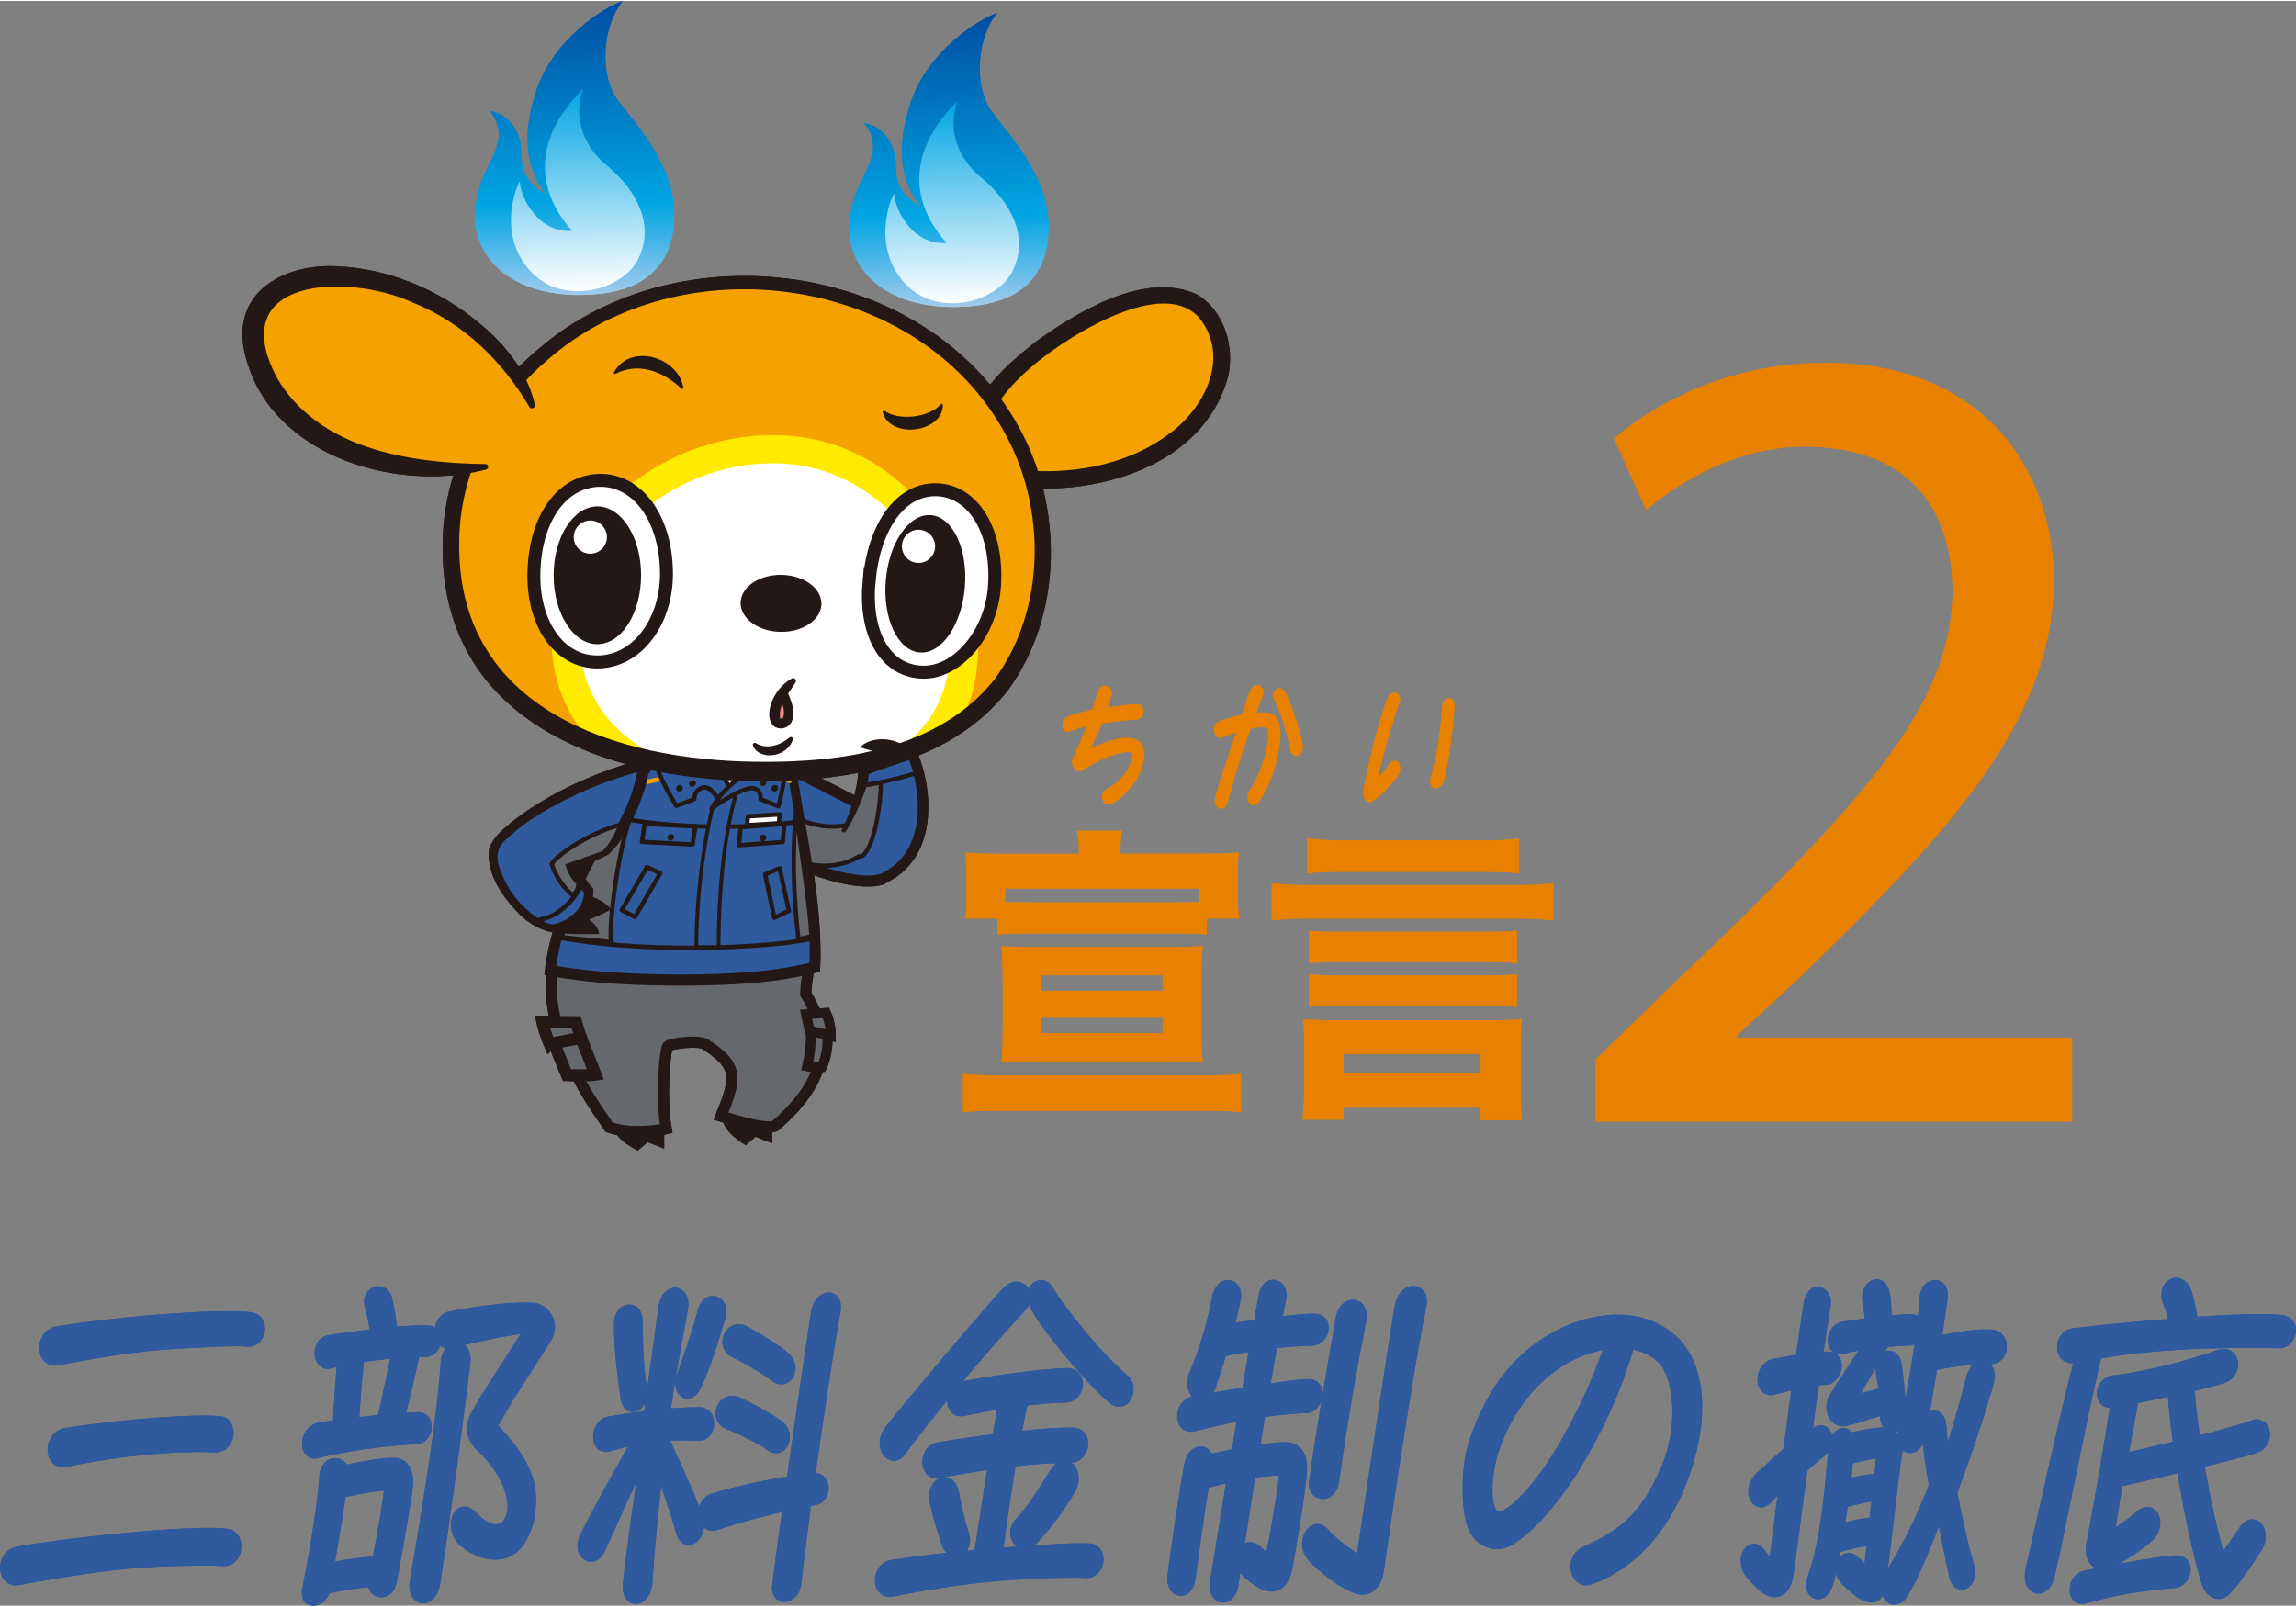 <?xml version="1.0" encoding="UTF-8"?><svg id="_レイヤー_2" xmlns="http://www.w3.org/2000/svg" width="282.404" height="197.635" xmlns:xlink="http://www.w3.org/1999/xlink" viewBox="0 0 283.54 198.2"><rect x="0" y="0" width="283.54" height="198.2" fill="#808080" stroke="none"/><defs><style>.cls-1{stroke-width:.52px;}.cls-1,.cls-2,.cls-3,.cls-4,.cls-5,.cls-6,.cls-7,.cls-8,.cls-9,.cls-10,.cls-11,.cls-12,.cls-13{stroke-miterlimit:10;}.cls-1,.cls-2,.cls-3,.cls-4,.cls-6,.cls-14,.cls-7,.cls-15,.cls-16,.cls-9,.cls-10,.cls-11,.cls-17,.cls-12,.cls-13,.cls-18{stroke:#231815;}.cls-1,.cls-2,.cls-3,.cls-5,.cls-6,.cls-7,.cls-8,.cls-9,.cls-10,.cls-11,.cls-13{stroke-linecap:round;}.cls-1,.cls-6,.cls-7,.cls-16,.cls-9,.cls-12{fill:#65686d;}.cls-2{stroke-width:.52px;}.cls-2,.cls-3,.cls-5,.cls-14,.cls-19{fill:none;}.cls-20{stroke:#2f5a9e;stroke-width:1.13px;}.cls-20,.cls-4,.cls-15,.cls-10,.cls-17,.cls-21,.cls-13{fill:#2f5a9e;}.cls-20,.cls-14,.cls-15,.cls-16,.cls-22,.cls-17,.cls-18{stroke-linejoin:round;}.cls-23{fill:#ef8a8a;}.cls-3,.cls-4,.cls-5{stroke-width:.55px;}.cls-5{stroke:#f5a200;}.cls-24{fill:url(#_名称未設定グラデーション_13);}.cls-6{stroke-width:1.49px;}.cls-25{fill:url(#_名称未設定グラデーション_13-4);}.cls-14,.cls-15,.cls-16,.cls-12,.cls-18{stroke-width:.54px;}.cls-26{fill:url(#_名称未設定グラデーション_25-3);}.cls-27,.cls-8,.cls-11,.cls-18{fill:#fff;}.cls-7{stroke-width:1.38px;}.cls-28{clip-path:url(#clippath-1);}.cls-8{stroke:#ffea00;stroke-width:3.48px;}.cls-22{stroke:#e88100;stroke-width:.57px;}.cls-22,.cls-29{fill:#e88100;}.cls-30{fill:url(#_名称未設定グラデーション_13-3);}.cls-9{stroke-width:1.23px;}.cls-31{fill:#231815;}.cls-10{stroke-width:1.37px;}.cls-11{stroke-width:1.6px;}.cls-32{fill:url(#_名称未設定グラデーション_13-2);}.cls-17{stroke-width:.46px;}.cls-33{fill:#f5a200;}.cls-34{fill:url(#_名称未設定グラデーション_25);}.cls-35{fill:url(#_名称未設定グラデーション_25-2);}.cls-13{stroke-width:1.3px;}.cls-36{fill:url(#_名称未設定グラデーション_25-4);}.cls-37{clip-path:url(#clippath);}</style><linearGradient id="_名称未設定グラデーション_25" x1="-219.22" y1="17" x2="-219.22" y2="53.23" gradientTransform="translate(335.73 -18.67) rotate(-.85)" gradientUnits="userSpaceOnUse"><stop offset="0" stop-color="#004ea2"/><stop offset=".69" stop-color="#00a5e3"/><stop offset="1" stop-color="#a1cbed"/></linearGradient><linearGradient id="_名称未設定グラデーション_13" x1="-218.84" y1="27.78" x2="-218.84" y2="52.76" gradientTransform="translate(335.73 -18.67) rotate(-.85)" gradientUnits="userSpaceOnUse"><stop offset="0" stop-color="#00a5e3"/><stop offset="1" stop-color="#fff"/></linearGradient><linearGradient id="_名称未設定グラデーション_25-2" x1="-169.53" y1="16.24" x2="-169.53" y2="52.48" gradientTransform="translate(239.82 -18.67) rotate(-.85)" xlink:href="#_名称未設定グラデーション_25"/><linearGradient id="_名称未設定グラデーション_13-2" x1="-169.14" y1="27.02" x2="-169.14" y2="52.01" gradientTransform="translate(239.82 -18.67) rotate(-.85)" xlink:href="#_名称未設定グラデーション_13"/><clipPath id="clippath"><path class="cls-19" d="M55.69,66.88c-.27,18.06,14.03,27.93,37.91,28.29s34.9-9.14,35.17-27.2c.27-18.06-15.87-32.95-36.05-33.25s-36.76,14.1-37.03,32.17Z"/></clipPath><linearGradient id="_名称未設定グラデーション_25-3" x1="-219.22" y1="17" x2="-219.22" y2="53.23" xlink:href="#_名称未設定グラデーション_25"/><linearGradient id="_名称未設定グラデーション_13-3" x1="-218.84" y1="27.78" x2="-218.84" y2="52.76" xlink:href="#_名称未設定グラデーション_13"/><linearGradient id="_名称未設定グラデーション_25-4" x1="-169.53" y1="16.24" x2="-169.53" y2="52.48" gradientTransform="translate(239.82 -18.67) rotate(-.85)" xlink:href="#_名称未設定グラデーション_25"/><linearGradient id="_名称未設定グラデーション_13-4" x1="-169.14" y1="27.02" x2="-169.14" y2="52.01" gradientTransform="translate(239.82 -18.67) rotate(-.85)" xlink:href="#_名称未設定グラデーション_13"/><clipPath id="clippath-1"><path class="cls-19" d="M55.69,66.88c-.27,18.06,14.03,27.93,37.91,28.29,22.82.34,34.9-9.14,35.17-27.2.27-18.06-15.87-32.95-36.05-33.25-20.18-.3-36.76,14.1-37.03,32.17Z"/></clipPath></defs><g id="_イラスト"><path class="cls-31" d="M82.02,139.2c-1.31.71-5.18.53-6.11.13.18,1.41,2.86,2.65,2.86,2.65l1.21-1.04,2.04.81v-2.55Z"/><path class="cls-31" d="M95.36,138.54c-1.31.71-5.22-.31-6.15-.71-.08,1.85,2.89,3.49,2.89,3.49l1.21-1.04,2.04.81v-2.55Z"/><path class="cls-7" d="M99.91,117.12c-10.36.92-29.08-.03-31.19-.03-3.05,9.56,5.33,20.17,6.51,22.01,3.01,1.1,7.03.19,7.03.19-.68-3.97-.14-9.96.22-10.21.52-.37,3.76-.72,4.56-.26,4.26,2.73,3.9,4.18,2.01,8.92,2.33.72,5.72,1.67,6.67,1.21,5.46-4.74,7.75-9.8,3.78-16.31.08-2.17.6-3.37.42-5.52Z"/><path class="cls-9" d="M101.68,125.6c-.76-.01-1.39.04-1.83.25.75,1.92-.16,5.75-.16,5.75.6.14,1.8.07,1.8.07,0,0,1.46-2.92.19-6.07Z"/><path class="cls-9" d="M102.6,127.81l-2.62-.63-.44-2.03c.97-.07,2.47-.16,2.47-.16.23.47.62,1.73.59,2.82Z"/><path class="cls-6" d="M67.76,126.6c2.41.41,3.58.41,3.58.41l2.2,5.61c-.83.14-3.51.05-3.51.05,0,0-1.9-4.42-2.28-6.07Z"/><path class="cls-6" d="M67.86,128.81l3.87-.74-.58-1.93c-1.07,0-4.19-.06-4.19-.06.05.28.57,2,.9,2.73Z"/><path class="cls-10" d="M93.2,92.75c7.87,3.6,18.78,9.62,19.29,9.74,1.52,3-3.58,5.97-3.58,5.97-2.4.84-7.75-.64-11.22-2.43"/><path class="cls-12" d="M95.52,99.03c5.2,4.4,9.81,2.55,9.81,2.55l1.1,3.83s-3.07,2.55-8.01.78c-2.51-4.39-2.9-7.16-2.9-7.16Z"/><path class="cls-21" d="M97.6,94.08c1.26,7.4,3.52,19.37,3.01,25.28-8.06,2.29-25.78,1.82-32.64.39.96-9.7,8.61-20.34,13.74-27.42l15.89,1.75Z"/><path class="cls-31" d="M97.97,93.69c.34,1.01.52,2.4.72,3.44,1.23,7.53,2.97,15.09,2.58,22.77-5.55,1.5-11.25,1.67-16.94,1.73-5.53-.03-11.02-.21-16.49-1.21,0,0-.61-.12-.61-.12.5-5.49,2.77-10.59,5.44-15.33,2.57-4.53,5.6-8.76,8.66-12.92,0,0-.17-.12-.17-.12l.24-.32c5.55.66,11.1,1.37,16.57,2.08h0ZM97.24,94.47c-5.26-.47-10.43-.94-15.6-1.46,0,0,.63-.28.63-.28l-.17-.12c-4.46,6.27-8.92,12.65-11.65,19.86-.89,2.38-1.55,4.84-1.79,7.34,0,0-.54-.74-.54-.74,5.3.97,10.81,1.15,16.2,1.18,5.37-.05,10.91-.23,16.11-1.56,0,0-.49.6-.49.6.27-4.15-.32-8.41-.86-12.55-.41-3.04-.98-6.39-1.48-9.44-.15-.77-.38-2.08-.36-2.85h0Z"/><path class="cls-4" d="M100.5,115.74c-2.74.87-18.63,2.24-31.26-.02"/><line class="cls-5" x1="97.52" y1="96.33" x2="96.77" y2="95.94"/><line class="cls-5" x1="79.72" y1="96.49" x2="82.28" y2="95.94"/><polygon class="cls-27" points="93.23 94.08 90.33 98.14 87.81 94.11 93.23 94.08"/><path class="cls-14" d="M99.43,101.23c-7.33,1.21-16.2.83-21.69-.1"/><path class="cls-16" d="M98.34,99.94c-.84,7.64.27,15.95.27,15.95l1.61-.36c-.27-4.32-1.08-8.8-1.88-15.59Z"/><polygon class="cls-14" points="96.28 107.11 97.42 112.38 95.62 113.24 94.49 107.88 96.28 107.11"/><polygon class="cls-15" points="91.26 104.28 96.66 103.88 96.87 101.65 91.47 102.05 91.26 104.28"/><path class="cls-16" d="M78.16,99.98c-2.13,5.2-3.15,16.26-2.59,16.27l-6.23-.62c1.5-4.56,3.76-11.5,8.82-15.65Z"/><polygon class="cls-14" points="79.9 106.97 76.78 112.28 78.41 113.14 81.54 107.74 79.9 106.97"/><polygon class="cls-15" points="85.53 104.19 79.28 103.86 79.61 101.64 85.86 101.96 85.53 104.19"/><path class="cls-17" d="M86.01,116.85h2.74s-.19-10.82,2.13-18.86c-.78-.53-.79-.62-1.43.1-.21.77-1.37,1.12-1.55,1.89-2.03,8.78-1.9,16.87-1.9,16.87Z"/><path class="cls-15" d="M81.06,94.21c.31,1.81,2.47,5.2,2.47,5.2l2.19-.82s0-1.14,1.06-1.42c.93-.24,1.47.91,2.13,1.53.32-.24.71-.32,1.04-.64.4-.38-.08-2.22-1.99-3.33-1.39-.78-6.9-.52-6.9-.52Z"/><path class="cls-15" d="M96.96,94.08c.08,2.11-.84,5.38-.84,5.38l-2.19-.86s.15-1.06-.79-1.35c-1.06-.32-4.47,1.83-5.26,2.51,1.21-2.19,3.59-4.36,6.05-5.28,1.12-.42,3.03-.4,3.03-.4Z"/><path class="cls-31" d="M93.8,103.38c-.02.23.15.41.38.41s.43-.18.45-.41-.15-.41-.38-.41-.43.18-.45.41Z"/><path class="cls-31" d="M95.27,97.23c-.02.23.15.41.38.41s.43-.18.45-.41-.15-.41-.38-.41-.43.18-.45.41Z"/><path class="cls-31" d="M93.82,96.56c-.02.23.15.41.38.41s.43-.18.45-.41-.15-.41-.38-.41-.43.18-.45.41Z"/><path class="cls-31" d="M84.32,97.23c-.02.23-.22.41-.45.41s-.4-.18-.38-.41.22-.41.45-.41.4.18.38.41Z"/><path class="cls-31" d="M85.93,96.66c-.02.23-.22.41-.45.41s-.4-.18-.38-.41.22-.41.45-.41.4.18.38.41Z"/><path class="cls-31" d="M82.42,103.31c-.02.23.15.41.38.41s.43-.18.45-.41-.15-.41-.38-.41-.43.18-.45.41Z"/><polygon class="cls-18" points="92.26 101.8 96.19 101.56 96.29 100.47 92.36 100.71 92.26 101.8"/><path class="cls-31" d="M72.65,110.53c.44,0,1.91.59,2.87,1.68-1.88.9-2.73,1.25-2.73,1.25,1.21.94,1.22,1.79,1.22,1.79-2.61,0-4.79.16-5.6-.55,1.53-2.38,4.24-4.17,4.24-4.17Z"/><path class="cls-21" d="M79.43,94.34c-10.05,2.65-17.57,8.05-18.43,10.34-.92,2.44,2.99,9.24,7.37,9.89,4.62-1.09,4.34-4.68,4.34-4.68-1.3-1.23-2.07-3.45-2.07-3.45,1.86-.39,4.09-1.56,4.09-1.56,2.4-2.03,4.96-8.66,4.7-10.53Z"/><path class="cls-31" d="M79.05,94.91c-.19.2-.18.31-.48.37-2.41.68-4.78,1.54-7.06,2.58-3.22,1.5-6.41,3.23-8.98,5.68-1.85,1.51-.99,3.48-.1,5.28,1.13,2.4,3.89,4.89,5.82,5.26,0,0,.78-.24.78-.24,1.68-.55,3.17-2.09,3.1-3.92,0,0,.18.38.18.38-1.27-1.21-2-2.75-2.59-4.37,1.41-.18,3.77-1.2,4.57-1.59,2.36-2.45,3.82-6.02,4.45-9.35,0,0,.03-.26.03-.26,0,.07.14.21.29.17h0ZM79.81,93.77c.16.21.32.59.32.9-.12,1.96-.86,3.78-1.61,5.57-.88,1.9-1.78,3.74-3.4,5.2-1.41.71-2.79,1.31-4.34,1.66,0,0,.51-.89.51-.89.39,1.14.98,2.39,1.82,3.25,0,0,.18.18.18.18.11,2.09-1.21,3.96-3.06,4.8-.52.28-1.27.46-1.83.62-1.63-.23-3.02-1.12-4.15-2.16-2.11-2.14-4.17-4.92-3.86-8.1.56-1.69,1.81-2.51,3.02-3.56,4.41-3.38,9.51-5.67,14.8-7.26.39-.14,1.17-.24,1.62-.21h0Z"/><path class="cls-12" d="M76.59,101.75c-4.26,1.17-8.01,3.96-8.46,4.84.82,2.46,2.24,3.53,2.56,3.85.87-.64.73-1.47.73-1.47-.96-.97-1.29-2.18-1.29-2.18,1.79-.59,4.41-1.55,4.41-1.55,1.09-1.02,1.94-2.84,2.05-3.48Z"/><path class="cls-3" d="M71.68,109.32c-.27.94-2.34,3.74-4.96,4.13"/><path class="cls-33" d="M125.17,58.91c18.87,2.24,30.48-11.49,23.84-20.33-5.64-7.5-25.94,5.85-27.83,12.96-1.45,5.45,3.99,7.37,3.99,7.37Z"/><path class="cls-31" d="M125.41,57.86c6.33.76,13.51-.36,18.77-4.25,4.45-3.11,7.68-9.32,4.16-14.16-4.1-5.48-15.16,1.25-19.28,4.4-4.67,3.5-11.16,10.3-3.65,14.01h0ZM124.92,59.97c-1.92-.71-3.6-2.07-4.49-3.96-2.39-5.77,3.36-10.63,7.36-13.83,5.12-3.71,13.57-8.89,20-5.94,3.41,1.97,4.72,6.53,3.86,10.2-3.05,11.12-16.43,14.87-26.73,13.53h0Z"/><path class="cls-34" d="M118.21,37.8c-9.94.15-13.79-5.64-13.3-10.51.45-4.57,2.28-5.62,2.86-8.62.34-1.77-.74-3.3-1.1-3.58,2.39.36,3.59,2.37,3.89,4.25.26,1.6-.64,3.88,3.22,6.14-2.34-2.75-3.37-6.97-1.24-13.13,2.13-6.15,8.13-10,10.62-10.87-2.6,3.1-2.92,9.22-.65,12.25,2.27,3.03,7.29,8.24,6.97,14.85-.32,6.61-4.94,9.12-11.27,9.21Z"/><path class="cls-24" d="M110.42,23.8c.1,2.02,2.32,6.43,6.49,6.09-3.46-3.77-5.99-10.2,1.34-17.55-1.4,3.78.33,7.34,2.78,9.35,4.08,3.35,5.96,7.56,4.07,11.56-1.89,3.99-9.09,5.84-13.05,1.93-4.62-4.56-2.04-10.89-1.63-11.38Z"/><path class="cls-35" d="M71.98,36.31c-9.94.15-13.79-5.64-13.3-10.51.45-4.57,2.28-5.62,2.86-8.62.34-1.77-.74-3.3-1.1-3.58,2.39.36,3.59,2.37,3.89,4.25.26,1.6-.64,3.88,3.22,6.14-2.34-2.75-3.37-6.97-1.24-13.13,2.13-6.15,8.13-10,10.62-10.87-2.6,3.1-2.92,9.22-.65,12.25s7.29,8.24,6.97,14.85c-.32,6.61-4.94,9.12-11.27,9.21Z"/><path class="cls-32" d="M64.19,22.31c.1,2.02,2.32,6.43,6.49,6.09-3.46-3.77-5.99-10.2,1.34-17.55-1.4,3.78.33,7.34,2.78,9.35,4.08,3.35,5.96,7.56,4.07,11.56-1.89,3.99-9.09,5.84-13.05,1.93-4.62-4.56-2.04-10.89-1.63-11.38Z"/><g class="cls-37"><path class="cls-33" d="M55.69,66.88c-.27,18.06,14.03,27.93,37.91,28.29s34.9-9.14,35.17-27.2c.27-18.06-15.87-32.95-36.05-33.25s-36.76,14.1-37.03,32.17Z"/><path class="cls-8" d="M69.83,78.22c-.19,12.66,11.08,19.71,25.11,19.96,12.61.23,23.93-5.3,24.11-17.96.16-10.76-8.38-23.93-22.01-24.8-14.23-.91-27.03,10.13-27.22,22.79Z"/><ellipse class="cls-31" cx="96.46" cy="74.4" rx="3.52" ry="4.99" transform="translate(20.63 169.75) rotate(-89.15)"/><path class="cls-11" d="M107.32,71.66c-.57,6.07,1.71,10.97,6.43,11.24,4.42.25,8.72-4.77,9.07-10.74.41-6.93-2.79-11.72-7.22-11.79s-7.64,4.52-8.28,11.29Z"/><ellipse class="cls-31" cx="114.27" cy="71.99" rx="8.51" ry="4.9" transform="translate(33.12 179.95) rotate(-85.28)"/><circle class="cls-27" cx="113.43" cy="67.36" r="2.05"/><path class="cls-11" d="M65.93,71c-.03,6.1,3.31,11.01,8.4,10.62,4.63-.36,8.11-5.25,7.97-11.22-.15-6.94-3.91-11.46-8.54-11.18s-7.8,5.03-7.83,11.78Z"/><ellipse class="cls-31" cx="73.77" cy="70.94" rx="8.51" ry="5.4" transform="translate(2.74 144.62) rotate(-89.93)"/><circle class="cls-27" cx="72.9" cy="66.22" r="2.05"/><path class="cls-31" d="M116.43,49.89c0,3.49-6.61,4.26-7.42.87-.02-.13.15-.22.24-.12,1.72,1.24,5.53.82,6.91-.81.07-.11.26-.07.27.07h0Z"/><path class="cls-31" d="M84.15,47.88c-2.23-2.09-5.25-3.31-8.13-1.83-.11.07-.27-.06-.2-.18,2-3.65,7.89-1.93,8.57,1.87.03.13-.14.23-.24.14h0Z"/><path class="cls-23" d="M98.03,83.92c-2.86,2.57-2.84,5.49-1.52,5.32,1.88-.24.22-3.74.22-3.74"/><path class="cls-31" d="M98.25,84.17c-.82,1.3-2.26,2.99-1.88,4.47-.01.05.34-.04.35-.15.29-.83-.16-1.87-.5-2.75-.14-.29-.02-.64.27-.76.28-.12.61,0,.73.29.46,1.12,1.11,2.5.53,3.8-.4.68-1.19,1.01-2,.63-.92-.59-.82-1.78-.62-2.6.39-1.44,1.39-2.71,2.66-3.42.31-.18.67.22.45.5h0Z"/><path class="cls-31" d="M97.91,91.22c-.43,1.49-2.3,2.31-3.76,1.81-.5-.16-1.01-.54-1.17-1.09-.07-.22.2-.4.38-.26,1.32.8,2.98.27,4.14-.7.17-.18.49.01.41.25h0Z"/></g><path class="cls-31" d="M56.71,66.9c-.27,20.6,19.33,26.9,36.72,27.07,10.49.14,22.48-1.51,29.37-10.16,6.36-8.62,6.43-21.14,1.3-30.41-10.71-19.63-40.01-23.57-56.51-9.04-6.57,5.58-10.86,13.88-10.88,22.54h0ZM54.67,66.87c.11-9.21,4.76-18.02,11.78-23.84,17.36-15.03,47.9-11.02,59.29,9.45,5.58,9.9,5.56,23.29-1.25,32.63-7.26,9.33-19.99,11.35-31.11,11.25-18.71-.13-39.18-7.53-38.71-29.5h0Z"/><path class="cls-33" d="M65.7,50.01c-5.41-13.72-25.38-19.9-32.56-13.46-5.89,5.29,2.05,23.7,26.83,20.99"/><path class="cls-31" d="M65.37,50.14c-3.37-5.74-8.22-10.42-14.41-12.89-7.94-3.65-23.32-3.17-16.78,9.26,5.12,8.82,16.32,10.58,25.77,10.69.39-.01.46.6.07.68-11.61,3.01-27.75-2.11-29.98-15.34-.98-6.99,5.45-10.07,11.49-9.77,7.14.3,13.88,3.43,19.05,8.25,2.54,2.4,4.72,5.4,5.47,8.86.09.4-.47.62-.68.27h0Z"/><path class="cls-31" d="M112.5,92.76c-1.8-2.14-5.16-1.86-6.28-.57.9.28,1.83.55,1.83.55-1.12-.17-2.63.58-3,1.11,2.14.44,2.68,2.34,2.68,2.34,2.01-1.56,4.77-3.43,4.77-3.43Z"/><path class="cls-13" d="M104.89,101.92c1.29-2.65,1.82-6.21,1.74-6.86,2.17-.93,6.03-2.08,6.03-2.08,1.85,4.3,2.65,12.53-3.62,15.4"/><path class="cls-2" d="M112.99,95.42c-1.69.54-5.54,1.45-6.45,1.4"/><path class="cls-1" d="M104.19,102.45c1.04-1.29,2.5-5.21,2.62-5.59.93-.08,1.96-.35,1.96-.35.06,2.69-.9,8.46-2.41,9.16"/><path class="cls-31" d="M82.02,139.2c-1.31.71-5.18.53-6.11.13.18,1.41,2.86,2.65,2.86,2.65l1.21-1.04,2.04.81v-2.55Z"/><path class="cls-31" d="M95.36,138.54c-1.31.71-5.22-.31-6.15-.71-.08,1.85,2.89,3.49,2.89,3.49l1.21-1.04,2.04.81v-2.55Z"/><path class="cls-7" d="M99.91,117.12c-10.36.92-29.08-.03-31.19-.03-3.05,9.56,5.33,20.17,6.51,22.01,3.01,1.1,7.03.19,7.03.19-.68-3.97-.14-9.96.22-10.21.52-.37,3.76-.72,4.56-.26,4.26,2.73,3.9,4.18,2.01,8.92,2.33.72,5.72,1.67,6.67,1.21,5.46-4.74,7.75-9.8,3.78-16.31.08-2.17.6-3.37.42-5.52Z"/><path class="cls-9" d="M101.68,125.6c-.76-.01-1.39.04-1.83.25.75,1.92-.16,5.75-.16,5.75.6.14,1.8.07,1.8.07,0,0,1.46-2.92.19-6.07Z"/><path class="cls-9" d="M102.6,127.81l-2.62-.63-.44-2.03c.97-.07,2.47-.16,2.47-.16.23.47.62,1.73.59,2.82Z"/><path class="cls-6" d="M67.76,126.6c2.41.41,3.58.41,3.58.41l2.2,5.61c-.83.14-3.51.05-3.51.05,0,0-1.9-4.42-2.28-6.07Z"/><path class="cls-6" d="M67.86,128.81l3.87-.74-.58-1.93c-1.07,0-4.19-.06-4.19-.06.05.28.57,2,.9,2.73Z"/><path class="cls-10" d="M93.2,92.75c7.87,3.6,18.78,9.62,19.29,9.74,1.52,3-3.58,5.97-3.58,5.97-2.4.84-7.75-.64-11.22-2.43"/><path class="cls-12" d="M95.52,99.03c5.2,4.4,9.81,2.55,9.81,2.55l1.1,3.83s-3.07,2.55-8.01.78c-2.51-4.39-2.9-7.16-2.9-7.16Z"/><path class="cls-21" d="M97.6,94.08c1.26,7.4,3.52,19.37,3.01,25.28-8.06,2.29-25.78,1.82-32.64.39.96-9.7,8.61-20.34,13.74-27.42l15.89,1.75Z"/><path class="cls-31" d="M97.97,93.69c.34,1.01.52,2.4.72,3.44,1.23,7.53,2.97,15.09,2.58,22.77-5.55,1.5-11.25,1.67-16.94,1.73-5.53-.03-11.02-.21-16.49-1.21,0,0-.61-.12-.61-.12.5-5.49,2.77-10.59,5.44-15.33,2.57-4.53,5.6-8.76,8.66-12.92,0,0-.17-.12-.17-.12l.24-.32c5.55.66,11.1,1.37,16.57,2.08h0ZM97.24,94.47c-5.26-.47-10.43-.94-15.6-1.46,0,0,.63-.28.63-.28l-.17-.12c-4.46,6.27-8.92,12.65-11.66,19.86-.89,2.38-1.55,4.84-1.79,7.34,0,0-.54-.74-.54-.74,5.3.97,10.81,1.15,16.2,1.18,5.37-.05,10.91-.23,16.11-1.56,0,0-.49.6-.49.6.27-4.15-.32-8.41-.86-12.55-.41-3.04-.98-6.39-1.48-9.44-.15-.77-.38-2.08-.36-2.85h0Z"/><path class="cls-4" d="M100.5,115.74c-2.74.87-18.63,2.24-31.26-.02"/><line class="cls-5" x1="97.52" y1="96.33" x2="96.77" y2="95.94"/><line class="cls-5" x1="79.72" y1="96.49" x2="82.28" y2="95.94"/><polygon class="cls-27" points="93.23 94.08 90.33 98.14 87.81 94.11 93.23 94.08"/><path class="cls-14" d="M99.43,101.23c-7.33,1.21-16.2.83-21.69-.1"/><path class="cls-16" d="M98.34,99.94c-.84,7.64.27,15.95.27,15.95l1.61-.36c-.27-4.32-1.08-8.8-1.88-15.59Z"/><polygon class="cls-14" points="96.28 107.11 97.42 112.38 95.62 113.24 94.49 107.88 96.28 107.11"/><polygon class="cls-15" points="91.26 104.28 96.66 103.88 96.87 101.65 91.47 102.05 91.26 104.28"/><path class="cls-16" d="M78.16,99.98c-2.13,5.2-3.15,16.26-2.59,16.27l-6.23-.62c1.5-4.56,3.76-11.5,8.82-15.65Z"/><polygon class="cls-14" points="79.9 106.97 76.78 112.28 78.41 113.14 81.54 107.74 79.9 106.97"/><polygon class="cls-15" points="85.53 104.19 79.28 103.86 79.61 101.64 85.86 101.96 85.53 104.19"/><path class="cls-17" d="M86.01,116.85h2.74s-.19-10.82,2.13-18.86c-.78-.53-.79-.62-1.43.1-.21.77-1.37,1.12-1.55,1.89-2.03,8.78-1.9,16.87-1.9,16.87Z"/><path class="cls-15" d="M81.06,94.21c.31,1.81,2.47,5.2,2.47,5.2l2.19-.82s0-1.14,1.06-1.42c.93-.24,1.47.91,2.13,1.53.32-.24.71-.32,1.04-.64.4-.38-.08-2.22-1.99-3.33-1.39-.78-6.9-.52-6.9-.52Z"/><path class="cls-15" d="M96.96,94.08c.08,2.11-.84,5.38-.84,5.38l-2.19-.86s.15-1.06-.79-1.35c-1.06-.32-4.47,1.83-5.26,2.51,1.21-2.19,3.59-4.36,6.05-5.28,1.12-.42,3.03-.4,3.03-.4Z"/><path class="cls-31" d="M93.8,103.38c-.02.23.15.41.38.41s.43-.18.45-.41-.15-.41-.38-.41-.43.18-.45.41Z"/><path class="cls-31" d="M95.27,97.23c-.02.23.15.41.38.41s.43-.18.45-.41-.15-.41-.38-.41-.43.18-.45.41Z"/><path class="cls-31" d="M93.82,96.56c-.02.23.15.41.38.41s.43-.18.45-.41-.15-.41-.38-.41-.43.18-.45.41Z"/><path class="cls-31" d="M84.32,97.23c-.02.23-.22.41-.45.41s-.4-.18-.38-.41.22-.41.45-.41.4.18.38.41Z"/><path class="cls-31" d="M85.93,96.66c-.02.23-.22.41-.45.41s-.4-.18-.38-.41.22-.41.45-.41.4.18.38.41Z"/><path class="cls-31" d="M82.42,103.31c-.02.23.15.41.38.41s.43-.18.45-.41-.15-.41-.38-.41-.43.18-.45.41Z"/><polygon class="cls-18" points="92.26 101.8 96.19 101.56 96.29 100.47 92.36 100.71 92.26 101.8"/><path class="cls-31" d="M72.65,110.53c.44,0,1.91.59,2.87,1.68-1.88.9-2.73,1.25-2.73,1.25,1.21.94,1.22,1.79,1.22,1.79-2.61,0-4.79.16-5.6-.55,1.53-2.38,4.24-4.17,4.24-4.17Z"/><path class="cls-21" d="M79.43,94.34c-10.05,2.65-17.57,8.05-18.43,10.34-.92,2.44,2.99,9.24,7.37,9.89,4.62-1.09,4.34-4.68,4.34-4.68-1.3-1.23-2.07-3.45-2.07-3.45,1.86-.39,4.09-1.56,4.09-1.56,2.4-2.03,4.96-8.66,4.7-10.53Z"/><path class="cls-31" d="M79.05,94.91c-.19.2-.18.31-.48.37-2.41.68-4.78,1.54-7.06,2.58-3.22,1.5-6.41,3.23-8.98,5.68-1.85,1.51-.99,3.48-.1,5.28,1.13,2.4,3.89,4.89,5.82,5.26,0,0,.78-.24.78-.24,1.68-.55,3.17-2.09,3.1-3.92,0,0,.18.38.18.38-1.27-1.21-2-2.75-2.59-4.37,1.41-.18,3.77-1.2,4.57-1.58,2.36-2.45,3.82-6.02,4.45-9.35,0,0,.03-.26.03-.26,0,.07.14.21.29.17h0ZM79.81,93.77c.16.21.32.59.32.9-.12,1.96-.86,3.78-1.61,5.57-.88,1.9-1.78,3.74-3.4,5.2-1.41.71-2.79,1.31-4.34,1.66,0,0,.51-.89.51-.89.39,1.14.98,2.39,1.82,3.25,0,0,.18.18.18.18.11,2.09-1.21,3.96-3.06,4.8-.52.28-1.27.46-1.83.62-1.63-.23-3.02-1.12-4.15-2.16-2.11-2.14-4.17-4.92-3.86-8.1.56-1.69,1.81-2.51,3.02-3.56,4.41-3.38,9.51-5.67,14.8-7.26.39-.14,1.17-.24,1.62-.21h0Z"/><path class="cls-12" d="M76.59,101.75c-4.26,1.17-8.01,3.96-8.46,4.84.82,2.46,2.24,3.53,2.56,3.85.87-.64.73-1.47.73-1.47-.96-.97-1.29-2.18-1.29-2.18,1.79-.59,4.41-1.55,4.41-1.55,1.09-1.02,1.94-2.84,2.05-3.48Z"/><path class="cls-3" d="M71.68,109.32c-.27.94-2.34,3.74-4.96,4.13"/><path class="cls-33" d="M125.17,58.91c18.87,2.24,30.48-11.49,23.84-20.33-5.64-7.5-25.94,5.85-27.83,12.96-1.45,5.45,3.99,7.37,3.99,7.37Z"/><path class="cls-31" d="M125.41,57.86c6.33.76,13.51-.36,18.77-4.25,4.45-3.11,7.68-9.32,4.16-14.16-4.1-5.48-15.16,1.25-19.28,4.4-4.67,3.5-11.16,10.3-3.65,14.01h0ZM124.92,59.97c-1.92-.71-3.6-2.07-4.49-3.96-2.39-5.77,3.36-10.63,7.36-13.83,5.12-3.71,13.57-8.89,20-5.94,3.41,1.97,4.72,6.53,3.86,10.2-3.05,11.12-16.43,14.87-26.73,13.53h0Z"/><path class="cls-26" d="M118.21,37.8c-9.94.15-13.79-5.64-13.3-10.51.45-4.57,2.28-5.62,2.86-8.62.34-1.77-.74-3.3-1.1-3.58,2.39.36,3.59,2.37,3.89,4.25.26,1.6-.64,3.88,3.22,6.14-2.34-2.75-3.37-6.97-1.24-13.13,2.13-6.15,8.13-10,10.62-10.87-2.6,3.1-2.92,9.22-.65,12.25,2.27,3.03,7.29,8.24,6.97,14.85-.32,6.61-4.94,9.12-11.27,9.21Z"/><path class="cls-30" d="M110.42,23.8c.1,2.02,2.32,6.43,6.49,6.09-3.46-3.77-5.99-10.2,1.34-17.55-1.4,3.78.33,7.34,2.78,9.35,4.08,3.35,5.96,7.56,4.07,11.56-1.89,3.99-9.09,5.84-13.05,1.93-4.62-4.56-2.04-10.89-1.63-11.38Z"/><path class="cls-36" d="M71.98,36.31c-9.94.15-13.79-5.64-13.3-10.51.45-4.57,2.28-5.62,2.86-8.62.34-1.77-.74-3.3-1.1-3.58,2.39.36,3.59,2.37,3.89,4.25.26,1.6-.64,3.88,3.22,6.14-2.34-2.75-3.37-6.97-1.24-13.13,2.13-6.15,8.13-10,10.62-10.87-2.6,3.1-2.92,9.22-.65,12.25,2.27,3.03,7.29,8.24,6.97,14.85-.32,6.61-4.94,9.12-11.27,9.21Z"/><path class="cls-25" d="M64.19,22.31c.1,2.02,2.32,6.43,6.49,6.09-3.46-3.77-5.99-10.2,1.34-17.55-1.4,3.78.33,7.34,2.78,9.35,4.08,3.35,5.96,7.56,4.07,11.56-1.89,3.99-9.09,5.84-13.05,1.93-4.62-4.56-2.04-10.89-1.63-11.38Z"/><g class="cls-28"><path class="cls-33" d="M55.69,66.88c-.27,18.06,14.03,27.93,37.91,28.29,22.82.34,34.9-9.14,35.17-27.2.27-18.06-15.87-32.95-36.05-33.25-20.18-.3-36.76,14.1-37.03,32.17Z"/><path class="cls-8" d="M69.83,78.22c-.19,12.66,11.08,19.71,25.11,19.96,12.61.23,23.93-5.3,24.11-17.96.16-10.76-8.38-23.93-22.01-24.8-14.23-.91-27.03,10.13-27.22,22.79Z"/><ellipse class="cls-31" cx="96.46" cy="74.4" rx="3.52" ry="4.99" transform="translate(20.63 169.75) rotate(-89.15)"/><path class="cls-11" d="M107.32,71.66c-.57,6.07,1.71,10.97,6.43,11.24,4.42.25,8.72-4.77,9.07-10.74.41-6.93-2.79-11.72-7.22-11.79s-7.64,4.52-8.28,11.29Z"/><ellipse class="cls-31" cx="114.27" cy="71.99" rx="8.51" ry="4.9" transform="translate(33.12 179.95) rotate(-85.28)"/><circle class="cls-27" cx="113.43" cy="67.36" r="2.05"/><path class="cls-11" d="M65.93,71c-.03,6.1,3.31,11.01,8.4,10.62,4.63-.36,8.11-5.25,7.97-11.22-.15-6.94-3.91-11.46-8.54-11.18s-7.8,5.03-7.83,11.78Z"/><ellipse class="cls-31" cx="73.77" cy="70.94" rx="8.51" ry="5.4" transform="translate(2.74 144.62) rotate(-89.93)"/><circle class="cls-27" cx="72.9" cy="66.22" r="2.05"/><path class="cls-31" d="M116.43,49.89c0,3.49-6.61,4.26-7.42.87-.02-.13.15-.22.24-.12,1.72,1.24,5.53.82,6.91-.81.07-.11.26-.06.27.07h0Z"/><path class="cls-31" d="M84.15,47.88c-2.23-2.09-5.25-3.31-8.13-1.83-.11.07-.27-.06-.2-.18,2-3.65,7.89-1.93,8.57,1.87.03.13-.14.23-.24.14h0Z"/><path class="cls-23" d="M98.03,83.92c-2.86,2.57-2.84,5.49-1.52,5.32,1.88-.24.22-3.74.22-3.74"/><path class="cls-31" d="M98.25,84.17c-.82,1.3-2.26,2.99-1.88,4.47-.01.05.34-.04.35-.15.29-.83-.16-1.87-.5-2.75-.14-.29-.02-.64.27-.76.28-.12.61,0,.73.29.46,1.12,1.11,2.5.53,3.8-.4.68-1.19,1.01-2,.63-.92-.59-.82-1.78-.62-2.6.39-1.44,1.39-2.71,2.66-3.42.31-.18.67.22.45.5h0Z"/><path class="cls-31" d="M97.91,91.22c-.43,1.49-2.3,2.31-3.76,1.81-.5-.16-1.01-.54-1.17-1.09-.07-.22.2-.4.38-.26,1.32.8,2.98.27,4.14-.7.17-.18.49.01.41.25h0Z"/></g><path class="cls-31" d="M56.71,66.9c-.27,20.6,19.33,26.9,36.72,27.07,10.49.14,22.48-1.51,29.37-10.16,6.36-8.62,6.43-21.14,1.3-30.41-10.71-19.63-40.01-23.57-56.51-9.04-6.57,5.58-10.86,13.88-10.88,22.54h0ZM54.67,66.87c.11-9.21,4.76-18.02,11.78-23.84,17.37-15.03,47.9-11.02,59.29,9.45,5.58,9.9,5.56,23.29-1.25,32.63-7.26,9.33-19.99,11.35-31.11,11.25-18.71-.13-39.18-7.53-38.71-29.5h0Z"/><path class="cls-33" d="M65.7,50.01c-5.41-13.72-25.38-19.9-32.56-13.46-5.89,5.29,2.05,23.7,26.83,20.99"/><path class="cls-31" d="M65.37,50.14c-3.37-5.74-8.22-10.42-14.41-12.89-7.94-3.65-23.32-3.17-16.78,9.26,5.12,8.82,16.32,10.58,25.77,10.69.39-.01.46.6.07.68-11.61,3.01-27.75-2.11-29.98-15.34-.98-6.99,5.45-10.07,11.49-9.77,7.14.3,13.88,3.43,19.05,8.25,2.54,2.4,4.72,5.4,5.47,8.86.09.4-.47.62-.68.27h0Z"/><path class="cls-31" d="M112.5,92.76c-1.8-2.14-5.16-1.86-6.28-.57.9.28,1.83.55,1.83.55-1.12-.17-2.63.58-3,1.11,2.14.44,2.68,2.34,2.68,2.34,2.01-1.56,4.77-3.43,4.77-3.43Z"/><path class="cls-13" d="M104.89,101.92c1.29-2.65,1.82-6.21,1.74-6.86,2.17-.93,6.03-2.08,6.03-2.08,1.85,4.3,2.65,12.53-3.62,15.4"/><path class="cls-2" d="M112.99,95.42c-1.69.54-5.54,1.45-6.45,1.4"/><path class="cls-1" d="M104.19,102.45c1.04-1.29,2.5-5.21,2.62-5.59.93-.08,1.96-.35,1.96-.35.06,2.69-.9,8.46-2.41,9.16"/></g><g id="_テキスト"><path class="cls-29" d="M197.05,138.39v-7.65l9.78-9.5c23.53-22.39,34.16-34.3,34.3-48.19,0-9.35-4.54-18-18.28-18-8.36,0-15.31,4.25-19.56,7.8l-3.97-8.79c6.38-5.39,15.45-9.35,26.08-9.35,19.84,0,28.21,13.61,28.21,26.79,0,17.01-12.33,30.76-31.75,49.47l-7.37,6.8v.28h41.39v10.35h-58.82Z"/><path class="cls-29" d="M197.05,138.38v-7.65l9.78-9.5c23.53-22.39,34.16-34.3,34.3-48.19,0-9.35-4.54-18-18.28-18-8.36,0-15.31,4.25-19.56,7.8l-3.97-8.79c6.38-5.39,15.45-9.35,26.08-9.35,19.84,0,28.21,13.61,28.21,26.79,0,17.01-12.33,30.76-31.75,49.47l-7.37,6.8v.28h41.39v10.35h-58.82Z"/><path class="cls-29" d="M118.93,132.51c1.11.15,2.22.19,4.21.19h25.99c1.95,0,3.02-.04,4.13-.19v4.75c-1.11-.15-2.18-.19-4.17-.19h-25.95c-1.99,0-2.98.04-4.21.19v-4.75ZM133.24,104.95c0-.96-.08-1.61-.23-2.45h5.55c-.15.69-.19,1.42-.19,2.45v.38h10.22c2.03,0,3.21-.04,4.4-.15-.12,1-.15,1.99-.15,3.06v2.03c0,1,.04,1.91.19,3.06h-4.02v1.99c-1.07-.12-1.65-.15-3.79-.15h-18.25c-2.1,0-2.68.04-3.79.15v-1.99h-4.02c.15-.96.19-1.91.19-3.02v-2.1c0-1.03-.04-2.03-.15-3.02,1.15.12,2.37.15,4.36.15h9.68v-.38ZM123.83,120.68c0-1.57-.04-2.79-.15-3.94,1.11.08,2.3.11,3.98.11h16.88c1.65,0,2.87-.04,3.98-.11-.12,1.26-.15,2.26-.15,3.94v6.43c0,1.72.04,2.72.15,3.98-1.19-.08-2.37-.12-4.02-.12h-16.8c-1.65,0-2.83.04-4.02.12.12-1.15.15-2.37.15-3.98v-6.43ZM148.05,109.62h-23.92v1.68c.92.04,1.3.04,2.83.04h18.25c1.53,0,2.03,0,2.83-.04v-1.68ZM128.61,120.34v1.91h14.96v-1.91h-14.96ZM128.61,125.58v1.91h14.96v-1.91h-14.96Z"/><path class="cls-29" d="M191.83,113.56c-1.26-.15-2.64-.23-4.4-.23h-25.98c-1.88,0-3.14.08-4.4.23v-4.59c1.22.15,2.45.23,4.36.23h26.1c1.91,0,3.14-.08,4.32-.23v4.59ZM165.92,138.17h-5.05c.11-1.38.19-2.56.19-3.67v-5.32c0-1.61-.04-2.33-.15-3.41.8.08,1.65.12,3.1.12h20.74c1.68,0,2.33-.04,3.18-.15-.11.84-.15,1.68-.15,3.44v5.4c0,1.72.04,2.6.19,3.64h-5.13v-1.53h-16.92v1.49ZM187.55,107.75c-1.34-.15-2.45-.19-4.36-.19h-17.41c-1.91,0-3.06.04-4.36.19v-4.29c1.38.15,2.53.23,4.36.23h17.41c1.91,0,3.06-.08,4.36-.23v4.29ZM187.32,118.85c-1.07-.12-2.22-.15-3.98-.15h-17.68c-1.8,0-3.02.04-4.02.15v-4.02c.99.12,2.14.15,4.02.15h17.68c1.91,0,2.98-.04,3.98-.15v4.02ZM187.32,124.24c-1.15-.12-2.14-.15-3.98-.15h-17.68c-1.88,0-2.95.04-4.02.15v-4.02c1.07.11,2.1.15,4.02.15h17.68c1.95,0,2.95-.04,3.98-.15v4.02ZM165.92,132.47h16.95v-2.41h-16.95v2.41Z"/><path class="cls-29" d="M118.93,132.51c1.11.15,2.22.19,4.21.19h25.99c1.95,0,3.02-.04,4.13-.19v4.75c-1.11-.15-2.18-.19-4.17-.19h-25.95c-1.99,0-2.98.04-4.21.19v-4.75ZM133.24,104.95c0-.96-.08-1.61-.23-2.45h5.55c-.15.69-.19,1.42-.19,2.45v.38h10.22c2.03,0,3.21-.04,4.4-.15-.12,1-.15,1.99-.15,3.06v2.03c0,1,.04,1.91.19,3.06h-4.02v1.99c-1.07-.12-1.65-.15-3.79-.15h-18.25c-2.1,0-2.68.04-3.79.15v-1.99h-4.02c.15-.96.19-1.91.19-3.02v-2.1c0-1.03-.04-2.03-.15-3.02,1.15.12,2.37.15,4.36.15h9.68v-.38ZM123.83,120.68c0-1.57-.04-2.79-.15-3.94,1.11.08,2.3.11,3.98.11h16.88c1.65,0,2.87-.04,3.98-.11-.12,1.26-.15,2.26-.15,3.94v6.43c0,1.72.04,2.72.15,3.98-1.19-.08-2.37-.12-4.02-.12h-16.8c-1.65,0-2.83.04-4.02.12.12-1.15.15-2.37.15-3.98v-6.43ZM148.05,109.62h-23.92v1.68c.92.04,1.3.04,2.83.04h18.25c1.53,0,2.03,0,2.83-.04v-1.68ZM128.61,120.34v1.91h14.96v-1.91h-14.96ZM128.61,125.58v1.91h14.96v-1.91h-14.96Z"/><path class="cls-29" d="M191.83,113.56c-1.26-.15-2.64-.23-4.4-.23h-25.98c-1.88,0-3.14.08-4.4.23v-4.59c1.22.15,2.45.23,4.36.23h26.1c1.91,0,3.14-.08,4.32-.23v4.59ZM165.92,138.17h-5.05c.11-1.38.19-2.56.19-3.67v-5.32c0-1.61-.04-2.33-.15-3.41.8.08,1.65.12,3.1.12h20.74c1.68,0,2.33-.04,3.18-.15-.11.84-.15,1.68-.15,3.44v5.4c0,1.72.04,2.6.19,3.64h-5.13v-1.53h-16.92v1.49ZM187.55,107.75c-1.34-.15-2.45-.19-4.36-.19h-17.41c-1.91,0-3.06.04-4.36.19v-4.29c1.38.15,2.53.23,4.36.23h17.41c1.91,0,3.06-.08,4.36-.23v4.29ZM187.32,118.85c-1.07-.12-2.22-.15-3.98-.15h-17.68c-1.8,0-3.02.04-4.02.15v-4.02c.99.12,2.14.15,4.02.15h17.68c1.91,0,2.98-.04,3.98-.15v4.02ZM187.32,124.24c-1.15-.12-2.14-.15-3.98-.15h-17.68c-1.88,0-2.95.04-4.02.15v-4.02c1.07.11,2.1.15,4.02.15h17.68c1.95,0,2.95-.04,3.98-.15v4.02ZM165.92,132.47h16.95v-2.41h-16.95v2.41Z"/><path class="cls-22" d="M131.51,89.44c0-.33.17-.69.52-.81.92-.31,2.06-.64,3.04-.83.31-.83.56-1.61.79-2.31.14-.44.38-.61.61-.61.36,0,.67.42.49,1.01-.16.51-.39,1.14-.64,1.78,1.35-.28,3.35-.56,4.12-.53.33.02.48.28.48.58,0,.36-.23.75-.59.75-.81,0-2.73.22-4.44.5-.71,1.67-1.47,3.29-1.79,4.01,1.73-.94,4.2-1.98,5.83-1.59.76.22,1.09.83,1.09,1.67,0,.31-.04.66-.13,1.03-.2.79-.61,1.73-1.13,2.43-.71.95-1.79,1.98-2.52,2.34-.12.06-.23.09-.33.09-.57,0-.77-.95-.13-1.34.69-.41,1.36-.7,2.3-1.92.8-1.03,1.24-2.34,1.01-2.84-.39-.86-2.88,0-4.31.67-.88.42-1.77.97-2.24,1.26-.51.33-1.04-.38-.79-1.12.12-.36.6-1.33,1.01-2.28.32-.73.63-1.5.92-2.26-.88.2-1.7.48-2.55.81-.42.17-.63-.14-.63-.5Z"/><path class="cls-22" d="M150.78,99.48c-.33,0-.62-.47-.4-1.23.63-2.18,1.44-4.38,2.39-7.36.11-.36.23-.7.33-1.03-.67.23-1.59.59-2.17.81-.45.17-.71-.22-.71-.66,0-.36.16-.72.56-.84,1.01-.31,1.96-.59,2.8-.78.49-1.51.86-2.6,1.07-3.1.14-.36.38-.51.6-.51.34,0,.63.41.38,1.03-.19.47-.53,1.39-.92,2.45.71-.11,1.46-.14,1.95-.05.99.2,1.31,1.53,1.16,3.01-.33,3.27-1.52,6.04-2.59,7.52-.15.2-.29.3-.44.3-.39,0-.63-.75-.23-1.34.95-1.42,1.61-3.2,2.03-4.79.31-1.17.5-2.81.15-3.26-.31-.41-1.6-.2-2.53,0-.21.58-.42,1.17-.6,1.71-.95,2.81-1.59,4.99-2.27,7.49-.12.44-.35.64-.57.64ZM157.63,86.24c-.29-.56.02-1.06.38-1.06.17,0,.36.11.49.39.88,1.84,1.88,5.02,2.08,6.35.01.08.02.16.02.23,0,.89-.82,1.17-1,.22-.4-2.15-1.16-4.55-1.97-6.13Z"/><path class="cls-22" d="M169.1,98.67c-.28,0-.45-.42-.45-.84,0-.62.51-2.98,1.22-5.83.59-2.46,1.38-4.85,1.71-5.72.15-.39.39-.56.6-.56.31,0,.56.34.4.79-1.24,3.52-2.65,8.53-2.83,10.35.51-.48,1.58-1.78,2.12-2.51.11-.16.24-.22.35-.22.38,0,.64.76.13,1.47-.85,1.17-2.49,2.76-3.11,3.04-.05.03-.1.03-.15.03ZM177.64,93.23c.38-2.04.64-4.37.74-6,.03-.53.33-.84.58-.84.2,0,.37.19.37.62,0,.58-.15,2.32-.33,3.7-.25,2.04-.61,4.23-.97,5.5-.14.51-.45.75-.7.75-.31,0-.55-.34-.37-.94.19-.62.48-1.75.68-2.79Z"/><path class="cls-22" d="M131.51,89.44c0-.33.17-.69.52-.81.92-.31,2.06-.64,3.04-.83.31-.83.56-1.61.79-2.31.14-.44.38-.61.61-.61.36,0,.67.42.49,1.01-.16.51-.39,1.14-.64,1.78,1.35-.28,3.35-.56,4.12-.53.33.02.48.28.48.58,0,.36-.23.75-.59.75-.81,0-2.73.22-4.44.5-.71,1.67-1.47,3.29-1.79,4.01,1.73-.94,4.2-1.98,5.83-1.59.76.22,1.09.83,1.09,1.67,0,.31-.04.66-.13,1.03-.2.79-.61,1.73-1.13,2.43-.71.95-1.79,1.98-2.52,2.34-.12.06-.23.09-.33.09-.57,0-.77-.95-.13-1.34.69-.41,1.36-.7,2.3-1.92.8-1.03,1.24-2.34,1.01-2.84-.39-.86-2.88,0-4.31.67-.88.42-1.77.97-2.24,1.26-.51.33-1.04-.38-.79-1.12.12-.36.6-1.33,1.01-2.28.32-.73.63-1.5.92-2.26-.88.2-1.7.48-2.55.81-.42.17-.63-.14-.63-.5Z"/><path class="cls-22" d="M150.78,99.48c-.33,0-.62-.47-.4-1.23.63-2.18,1.44-4.38,2.39-7.36.11-.36.23-.7.33-1.03-.67.23-1.59.59-2.17.81-.45.17-.71-.22-.71-.66,0-.36.16-.72.56-.84,1.01-.31,1.96-.59,2.8-.78.49-1.51.86-2.6,1.07-3.1.14-.36.38-.51.6-.51.34,0,.63.41.38,1.03-.19.47-.53,1.39-.92,2.45.71-.11,1.46-.14,1.95-.05.99.2,1.31,1.53,1.16,3.01-.33,3.27-1.52,6.04-2.59,7.52-.15.2-.29.3-.44.3-.39,0-.63-.75-.23-1.34.95-1.42,1.61-3.2,2.03-4.79.31-1.17.5-2.81.15-3.26-.31-.41-1.6-.2-2.53,0-.21.58-.42,1.17-.6,1.71-.95,2.81-1.59,4.99-2.27,7.49-.12.44-.35.64-.57.64ZM157.63,86.24c-.29-.56.02-1.06.38-1.06.17,0,.36.11.49.39.88,1.84,1.88,5.02,2.08,6.35.01.08.02.16.02.23,0,.89-.82,1.17-1,.22-.4-2.15-1.16-4.55-1.97-6.13Z"/><path class="cls-22" d="M169.1,98.67c-.28,0-.45-.42-.45-.84,0-.62.51-2.98,1.22-5.83.59-2.46,1.38-4.85,1.71-5.72.15-.39.39-.56.6-.56.31,0,.56.34.4.79-1.24,3.52-2.65,8.53-2.83,10.35.51-.48,1.58-1.78,2.12-2.51.11-.16.24-.22.35-.22.38,0,.64.76.13,1.47-.85,1.17-2.49,2.76-3.11,3.04-.05.03-.1.03-.15.03ZM177.64,93.23c.38-2.04.64-4.37.74-6,.03-.53.33-.84.58-.84.2,0,.37.19.37.62,0,.58-.15,2.32-.33,3.7-.25,2.04-.61,4.23-.97,5.5-.14.51-.45.75-.7.75-.31,0-.55-.34-.37-.94.19-.62.48-1.75.68-2.79Z"/><path class="cls-20" d="M1.97,195.13c-.92,0-1.4-.79-1.4-1.59,0-1.15.74-1.95,1.7-2.1,8.19-1.39,22.77-2.74,25.9-2.14,1.67.32,1.34,3.61-.62,3.45-1.43-.12-5.6-.08-9.59.16-5.15.32-10.78,1.31-15.66,2.18-.12.04-.24.04-.33.04ZM7.09,164.26c6.43-1.07,16.02-1.87,21.17-1.87,1.25,0,2.2.04,2.83.16.71.12,1.07.75,1.07,1.43,0,.87-.59,1.79-1.7,1.67-1.43-.16-4.41.04-8.4.24-4.7.24-10,1.11-14.92,2.06-2.23.44-2.35-3.33-.06-3.69ZM8.16,176.8c7.12-1.11,15.9-1.75,19.05-1.43,1.67.16,1.34,3.41-.62,3.33-4.85-.2-11.58.36-18.43,1.79-2.26.48-2.32-3.33,0-3.69Z"/><path class="cls-20" d="M40,182.16c.15-1.95,2.11-2.06,2.47-.75,2.44-.52,4.88-.95,6.31-.91,1.19.04,1.82,1.35,1.67,2.7-.27,2.54-1.64,10.08-2.05,12.15-.33,1.75-2.53,1.59-2.38,0-1.49.04-3.54.32-5.8.87-.21.91-.92,1.43-1.52,1.43-.48,0-.86-.28-.86-.91,0-.08,0-.2.03-.4.83-4.41,1.79-9.6,2.14-14.17ZM37.86,178.19c0-.87.54-1.87,1.64-2.06.62-.12,1.37-.2,2.17-.32.09-2.46.39-6.03.51-7.78-.48.08-.92.2-1.4.32-1.67.44-1.96-2.78-.06-3.02,1.82-.28,3.78-.56,5.6-.75-.21-1.23-.54-2.82-.71-3.37-.33-1.11.39-1.91,1.13-1.91.48,0,.98.32,1.16,1.15.21.83.51,2.66.62,3.89,1.76-.16,3.27-.24,4.26-.2,1.73.04,1.31,2.86-.27,2.78h-1.19c-.45,2.02-1.31,5.95-1.91,8.06,1.04-.08,1.85-.12,2.23-.12,1.79.04,1.22,2.9-.27,2.86-1.79-.04-8.19.67-12.24,1.71-.83.2-1.28-.44-1.28-1.23ZM42.18,184.3c-.45,3.1-1.01,6.35-1.49,9.13,2.17-.4,4.23-.67,5.83-.79.6-3.06,1.43-7.74,1.52-9.21-1.19-.04-3.19.28-5.86.87ZM43.76,175.53l3.39-.36c.48-1.87,1.28-6.03,1.73-8.1-1.34.12-2.89.28-4.47.56-.24,2.26-.45,4.92-.66,7.9ZM54.98,168.23c.15-2.62,2.86-2.54,2.56-.12-.57,4.8-2.5,19.45-3.75,27.34-.45,2.78-3.07,2.38-2.62-.24,1.91-11.07,3.45-21.15,3.81-26.99ZM58.4,187.08c1.58,1.75,3.75,2.46,4.58.28,1.13-2.94-1.64-6.95-3.6-8.69-1.07-.95-1.49-2.38-.86-3.69,1.04-2.18,5.48-8.61,6.73-10.91-.86-.16-5.63.75-9.47,1.75-2.14.56-1.99-3.06-.18-3.41,4.17-.83,8.75-1.27,10.45-1.03.98.16,1.91,1.15,1.91,2.42,0,.48-.15.95-.45,1.47-1.96,3.17-5.33,8.1-6.64,10.79,1.61,1.75,4.2,4.49,4.67,7.74.36,2.5-.3,5.64-1.88,7.18-1.58,1.55-4.29,1.19-6.46-.63-1.93-1.63-.62-5.24,1.19-3.25Z"/><path class="cls-20" d="M75.16,175.41c1.76-.32,3.39-.56,4.91-.75.71-5.56,1.4-10.2,1.82-13.38.18-1.23.86-1.79,1.49-1.79s1.25.67,1.01,2.06c-.57,3.18-1.4,7.54-2.2,12.9,1.85-.16,3.33-.2,4.23-.2,1.79.04,1.49,3.14-.18,3.02-.83-.04-2.38-.12-4.32.04,1.37,2.98,3.54,7.66,4.32,10,.77,2.34-1.61,4.01-2.2,1.79-.57-2.18-1.76-5.56-2.68-8.18-.65,5.75-1.19,11.35-1.34,14.29-.06,1.43-.83,2.22-1.52,2.22-.62,0-1.13-.63-1.01-1.9.3-3.33,1.34-10.4,2.17-16.11-2,4.01-4.44,9.52-5.39,11.67-.77,1.79-2.38,1.23-2.38-.28,0-.4.09-.79.33-1.27,1.04-2.14,4.73-8.85,6.43-11.79-1.1.2-2.26.48-3.42.83-1.88.6-1.88-2.82-.06-3.17ZM77.18,172.47c-.42-3.02-.83-6.59-.8-9.09.03-2.3,2.47-2.46,2.44-.24-.03,2.9.12,5.68.54,8.57.27,1.83-1.85,3.06-2.17.75ZM86.74,161.76c.48-1.98,2.92-1.55,2.26.83-.69,2.46-1.82,6.07-2.95,8.45-.98,2.1-2.62.64-1.96-1.11.83-2.22,2.26-6.47,2.65-8.18ZM88.16,184.85c3.21-.95,6.91-1.71,9.53-2.1,1.16-8.14,2.5-17.38,3.07-20.92.36-2.14,2.53-2.34,2.53-.52,0,.12,0,.24-.06.59-.68,3.53-2.02,12.5-3.16,20.52.33-.04.45-.04.59-.04,1.43-.08,1.58,2.66-.15,2.86l-.86.12c-.57,4.29-1.04,7.98-1.25,10.08-.24,2.14-2.77,2.5-2.47.12.24-1.94.75-5.52,1.31-9.68-2.44.56-5.72,1.39-8.78,2.42-2,.67-2.32-2.9-.3-3.45ZM91.14,172.99c1.13.52,4.38,2.26,5.21,2.98,1.4,1.19.24,3.81-1.37,2.46-.62-.52-3.84-2.14-5-2.54-2.05-.71-.8-3.81,1.16-2.9ZM92.01,164.22c1.13.64,4.02,2.26,5.09,3.33,1.4,1.39,0,3.65-1.49,2.38-.6-.52-3.72-2.38-4.85-2.9-2.02-.91-.62-3.85,1.25-2.82Z"/><path class="cls-20" d="M109.86,196.56c-.83,0-1.25-.71-1.25-1.47,0-1.15.71-1.87,1.58-1.98,2.92-.48,6.82-.91,10.66-1.27.51-3.17,1.1-7.22,1.73-11.07-1.94.28-4.17.64-6.76,1.11-1.73.32-1.91-2.98.06-3.29,2.62-.44,5.03-.79,7.23-1.07.24-1.51.48-2.94.71-4.21-1.55.24-3.21.56-4.94.91-1.7.36-1.94-2.82.03-3.18,5-.91,9.82-1.51,12.77-1.63,2.17-.08,1.82,3.1-.09,3.14-1.34,0-3.13.16-5.18.4-.3,1.31-.59,2.74-.89,4.29,2.74-.32,5.06-.48,6.88-.48,2.2,0,1.67,3.25-.27,3.25-2.17,0-4.41.12-7.2.44-.62,3.73-1.19,7.66-1.64,11.19,5.21-.44,9.91-.67,11.31-.56,1.7.16,1.4,3.29-.57,3.14-1.34-.12-5.3,0-9.05.24-4.85.28-10.45,1.19-14.77,2.06-.21.04-.3.04-.36.04ZM109.83,176.44c2.32-2.98,10.27-12.38,14.29-16.91,1.79-1.98,3.57.24,2.02,1.87-3.19,3.41-10,11.23-14.83,17.78-1.25,1.67-3.1-.67-1.49-2.74ZM115.4,185.45c-.57-2.7,2.02-3.61,2.47-1.11.3,1.71.86,3.89,1.25,5.12.62,1.98-1.58,2.98-2.23,1.15-.42-1.15-1.1-3.29-1.49-5.16ZM130.16,181.8c1.34-2.26,3.3-.12,2.14,1.98-1.37,2.5-3.39,4.96-4.7,6.35-1.58,1.59-3.16-.75-1.7-2.3,1.46-1.47,3.01-4.05,4.26-6.03ZM127.81,161.32c-.89-1.47-.12-2.78.77-2.78.36,0,.71.24,1.01.75.77,1.39,3.16,4.41,4.2,5.64,1.49,1.79,3.66,4.09,5.03,5.2.42.32.6.83.6,1.31,0,1.15-.95,2.22-2.08,1.27-1.96-1.67-6.91-7.06-9.53-11.39Z"/><path class="cls-20" d="M152.12,182.35c-1.1.24-2.23.52-3.36.83-.57,3.33-1.25,8.41-1.67,11.59-.3,2.38-2.38,2.02-2.38.12,0-.04,0-.12.03-.36.42-3.45,1.52-10.95,2.11-13.89.39-1.9,2.26-1.98,2.41-.55,1.13-.28,2.29-.52,3.36-.71.27-1.55.51-3.1.77-4.6-1.82.36-3.81.75-5.86,1.31-2.14.56-2.05-2.82-.18-3.17,1.99-.4,4.35-.79,6.58-1.15.33-1.98.66-3.89.95-5.6-1.31.2-2.65.44-3.93.71-.39,1.27-.83,2.66-1.34,4.17-.83,2.5-3.27.99-2.14-1.59,1.34-3.1,2.2-6.31,2.77-9.29.21-1.11.83-1.63,1.4-1.63.65,0,1.25.67,1.01,1.83-.21,1.03-.48,2.22-.83,3.57,1.1-.2,2.32-.36,3.57-.52l.59-3.45c.18-1.03.75-1.47,1.25-1.47.65,0,1.25.67,1.04,1.79-.18.91-.36,1.83-.54,2.82,2.05-.28,3.84-.44,4.7-.4,1.79.08,1.19,2.82-.42,2.82-.89,0-2.68.12-4.79.32-.33,1.79-.66,3.65-.98,5.56,2.38-.36,4.38-.63,5.33-.63,1.91-.04,1.31,3.02-.21,3.06-1.4.04-3.33.2-5.63.56-.24,1.51-.48,3.06-.75,4.56,1.67-.28,3.04-.4,3.78-.4,1.55.04,2.2,1.23,2.08,3.1-.12,2.06-1.37,9.68-1.82,11.95-.36,1.79-1.28,2.42-2.29,2.26-.74-.12-1.43-.6-2.53-1.43-1.79-1.35-.66-4.88,1.22-2.98.62.63.89.75,1.34.95.51-1.94,1.76-9.21,1.76-10.83-.86-.08-2.29.04-4.02.32-.8,5-1.52,9.8-2.14,13.77-.18,1.07-.77,1.59-1.34,1.59-.62,0-1.22-.67-1.04-1.94.42-2.7,1.22-7.58,2.11-12.94ZM162.07,192.28c-1.73-1.79.09-4.72,1.46-3.17,1.04,1.19,3.04,2.74,4.5,3.53.48-3.17,3.81-25.72,4.76-31.35.45-2.58,2.86-2.54,2.86-.71,0,.16-.03.32-.06.52-1.67,8.14-4.64,28.3-5.27,32.82-.24,1.71-1.34,2.7-2.71,2.26-1.76-.56-4.2-2.5-5.54-3.89ZM162.22,182.91c.8-5.79,2.08-13.18,3.3-20.2.45-2.54,3.1-2.14,2.65.2-1.4,7.3-2.26,11.99-3.36,19.92-.33,2.34-2.86,1.98-2.59.08Z"/><path class="cls-20" d="M195.91,195.13c-1.61,0-2-2.86-.24-3.65,5.06-2.3,7.5-4.41,10.06-10.32,1.99-4.64,1.79-11.03-.51-13.38-.98-.99-2.35-1.63-3.93-1.83-1.43,5.04-3.63,10.04-6.64,15-2.77,4.52-5.89,7.9-8.19,9.25-1.88,1.11-4.02.08-4.7-1.95-.39-1.15-.57-2.82-.57-4.52,0-1.98.24-4.05.8-5.75,2.11-6.47,5.89-11.27,11.43-13.73,1.96-.87,4.17-1.43,6.34-1.43,2.29,0,4.55.63,6.43,2.14,2.41,1.95,3.45,5.08,3.45,8.69,0,2.86-.66,5.95-1.79,8.93-3.01,7.94-7.83,11.11-11.4,12.42-.21.08-.39.12-.57.12ZM193.32,177.99c2.68-4.72,4.29-8.73,5.45-12.07-1.58.2-3.25.67-4.88,1.51-4.44,2.26-7.65,6.63-9.26,11.27-1.1,3.14-1.34,7.98.24,8.37,1.52.4,5.12-3.29,8.46-9.09Z"/><path class="cls-20" d="M216.15,194.34c-.45-.52-.62-1.11-.62-1.67,0-1.27,1.07-2.22,1.93-.99.54.75,1.16,1.35,1.52,1.59.18-1.31.68-5.4,1.31-10.36-.57.6-1.04,1.19-1.96,2.14-.95.99-1.85.16-1.85-.99,0-.6.24-1.23.8-1.79,1.31-1.23,2.56-2.34,3.51-3.18.36-2.7.71-5.56,1.07-8.21l-2.86.71c-.92.24-1.4-.48-1.4-1.31s.51-1.83,1.52-2.02l3.19-.56c.36-2.66.71-5.04.98-6.71.21-1.19.71-1.63,1.19-1.63.62,0,1.22.75,1.04,1.75-.21,1.15-.57,3.45-.98,6.31.45-.04.83-.04,1.19-.04.83,0,1.16.55,1.16,1.15,0,.83-.6,1.79-1.46,1.83-.42,0-.86.04-1.31.12-.33,2.26-.66,4.72-.98,7.18.3-.28.65-.63,1.13-.95.83-.6,1.46.04,1.46.91,0,.56-.24,1.19-.8,1.67-.83.67-1.61,1.31-2.26,1.94l-1.73,13.02c-.21,1.47-.83,2.34-1.82,2.34-.92,0-2.02-1.11-2.98-2.26ZM224.51,196.84c-.66,0-1.19-.83-.74-2.06,1.82-4.92,2.23-12.62,2.65-16.35.18-1.63,1.61-2.14,1.96-.99,1.73-.44,3.57-.75,4.44-.67,1.22.08,1.76,1.39,1.52,2.62-.36,1.91-1.16,9.92-1.96,15.56-.15,1.03-.27,2.38-1.31,2.3-1.19-.08-2.5-1.47-3.25-2.18-1.31-1.27-.06-3.65,1.16-2.54.57.52,1.04,1.03,1.73,1.47l.45-3.81c-1.07.12-2.38.32-4.35.91-.39,2.1-.77,3.85-1.13,4.72-.3.71-.74,1.03-1.16,1.03ZM230.7,165.96c-1.07.12-2.14.32-3.16.6-.83.2-1.25-.44-1.25-1.15,0-.75.45-1.59,1.43-1.75.77-.12,1.94-.28,3.19-.44-.09-.83-.18-1.75-.33-2.46-.27-1.39.48-2.3,1.19-2.3.48,0,.95.44,1.1,1.43.09.64.18,1.98.21,3.1,1.25-.16,2.35-.24,2.92-.24.71,0,1.04.56,1.04,1.15,0,.75-.51,1.59-1.37,1.63-.66,0-1.67.08-2.83.16-1.16,1.79-2.92,5-4.23,7.26,1.25-.48,2.23-.67,3.96-1.11-.06-.75-.18-1.55-.42-2.74-.21-1.07.48-1.83,1.13-1.83.45,0,.89.36,1.01,1.23.21,1.39.48,4.13.57,5.75.06,1.27-.57,1.95-1.13,1.95-.51,0-.98-.48-1.01-1.47l-.03-.67c-1.64.4-3.01.95-4.82,1.39-1.34.32-2.32-1.51-1.4-3.02,1.34-2.18,3.1-4.8,4.23-6.47ZM227.22,188.67c1.61-.48,3.13-.75,4.17-.83l.36-3.1c-1.04,0-2.29.36-4.08.79l-.45,3.14ZM228.29,180.17c-.06.75-.15,1.71-.3,2.9,1.49-.32,2.92-.56,4.02-.64.12-1.31.24-2.34.3-2.94-.77-.12-2.26.24-4.02.67ZM233.98,197.52c-.95,0-1.67-1.55-.71-3.06,2-3.1,3.9-6.91,5.51-11.07-.42-2.34-.74-4.64-.95-6.87-.12-1.19.48-1.87,1.04-1.87.45,0,.86.4.92,1.31.12,1.51.27,3.13.45,4.88,1.55-4.76,2.41-7.94,3.16-10.83.27-.99.86-1.47,1.4-1.47.68,0,1.25.75.86,2.1-.86,3.06-2.56,8.41-4.53,13.57.74,3.65,1.34,6.55,2.11,9.09.42,1.35-.27,2.38-.98,2.38-.42,0-.83-.36-1.01-1.23-.42-1.9-.98-4.68-1.61-8.06-1.7,4.29-3.21,8.18-4.53,10.32-.36.56-.74.79-1.13.79ZM235.88,178.78c-.68,0-1.34-.83-.92-2.14.8-2.5,2.44-12.11,2.65-16.43.06-1.11.74-1.67,1.37-1.67s1.13.56.98,1.67c-.15,1.03-.42,3.02-.77,5.28,2.35-.52,4.85-.95,6.76-.83.89.04,1.31.79,1.31,1.55,0,.79-.51,1.63-1.43,1.59-1.43-.08-4.5.2-7.12.83-.54,3.29-1.1,6.71-1.55,8.73-.21.99-.74,1.43-1.28,1.43Z"/><path class="cls-20" d="M250.61,194.54c0-.28.03-.6.12-.95,1.34-5.67,4.38-19.8,6.07-26.04l-.77.12c-.95.12-1.43-.6-1.43-1.39,0-.83.51-1.71,1.52-1.79,3.87-.48,8.28-.87,12.35-1.19-.18-.79-.51-1.83-.8-2.58-.54-1.47.24-2.46,1.07-2.46.54,0,1.07.4,1.37,1.27.36,1.11.65,2.7.77,3.57,4.85-.32,8.99-.48,10.87-.24.86.08,1.22.64,1.22,1.27,0,.83-.62,1.75-1.46,1.71-2.8-.08-4.82-.08-10.3.08-5.51.24-9.32.75-12.21,1.23-1.91,8.02-4.82,23.34-5.89,27.58-.51,1.98-2.5,1.87-2.5-.2ZM257.13,197.44c-.66,0-.98-.55-.98-1.19,0-.75.45-1.63,1.4-1.83,4.61-.99,9.38-1.75,11.13-1.87.89-.04,1.28.52,1.28,1.15,0,.79-.54,1.67-1.4,1.75-2.23.24-6.1.48-10.99,1.91-.15.04-.3.08-.45.08ZM258.2,190.65c1.13-5.87,2.11-11.67,3.01-17.54-.18.04-.33.08-.45.08-.8.12-1.25-.52-1.25-1.19,0-.75.51-1.59,1.61-1.71,3.81-.4,9.56-1.9,12.86-3.13,1.16-.44,1.85.36,1.85,1.23,0,.71-.42,1.47-1.37,1.79-.77.24-2.29.64-4.05,1.07.18,2.1.45,4.33.77,6.59,3.19-.79,6.07-1.59,6.88-1.94,1.07-.48,1.7.28,1.7,1.19,0,.63-.36,1.39-1.22,1.71-.8.28-3.69,1.03-6.91,1.79.77,4.6,1.76,9.01,2.71,12.03.51-.56,1.88-2.58,2.68-3.73.36-.56.77-.79,1.13-.79.92,0,1.58,1.55.62,3.02-1.1,1.71-3.19,4.88-4.14,5.48-.89.6-1.85-.12-2.23-1.35-.98-3.21-2.17-8.65-3.04-14.09-3.13.75-6.19,1.47-7.74,1.79-.33,1.87-.68,3.97-1.1,6.71,1.19-.67,2.62-1.75,3.78-2.7.33-.28.63-.4.89-.4,1.07,0,1.55,1.95.24,3.18-1.13,1.07-4.67,3.45-5.75,3.45s-1.76-1.07-1.49-2.5ZM262.19,179.97c1.46-.32,4.05-.95,6.76-1.59-.33-2.34-.57-4.64-.71-6.67-1.61.36-3.27.71-4.7.99-.51,2.94-.92,5.08-1.34,7.26Z"/><path class="cls-20" d="M1.97,195.13c-.92,0-1.4-.79-1.4-1.59,0-1.15.74-1.95,1.7-2.1,8.19-1.39,22.77-2.74,25.9-2.14,1.67.32,1.34,3.61-.62,3.45-1.43-.12-5.6-.08-9.59.16-5.15.32-10.78,1.31-15.66,2.18-.12.04-.24.04-.33.04ZM7.09,164.26c6.43-1.07,16.02-1.87,21.17-1.87,1.25,0,2.2.04,2.83.16.71.12,1.07.75,1.07,1.43,0,.87-.59,1.79-1.7,1.67-1.43-.16-4.41.04-8.4.24-4.7.24-10,1.11-14.92,2.06-2.23.44-2.35-3.33-.06-3.69ZM8.16,176.8c7.12-1.11,15.9-1.75,19.05-1.43,1.67.16,1.34,3.41-.62,3.33-4.85-.2-11.58.36-18.43,1.79-2.26.48-2.32-3.33,0-3.69Z"/><path class="cls-20" d="M40,182.16c.15-1.95,2.11-2.06,2.47-.75,2.44-.52,4.88-.95,6.31-.91,1.19.04,1.82,1.35,1.67,2.7-.27,2.54-1.64,10.08-2.05,12.15-.33,1.75-2.53,1.59-2.38,0-1.49.04-3.54.32-5.8.87-.21.91-.92,1.43-1.52,1.43-.48,0-.86-.28-.86-.91,0-.08,0-.2.03-.4.83-4.41,1.79-9.6,2.14-14.17ZM37.86,178.19c0-.87.54-1.87,1.64-2.06.62-.12,1.37-.2,2.17-.32.09-2.46.39-6.03.51-7.78-.48.08-.92.2-1.4.32-1.67.44-1.96-2.78-.06-3.02,1.82-.28,3.78-.56,5.6-.75-.21-1.23-.54-2.82-.71-3.37-.33-1.11.39-1.91,1.13-1.91.48,0,.98.32,1.16,1.15.21.83.51,2.66.62,3.89,1.76-.16,3.27-.24,4.26-.2,1.73.04,1.31,2.86-.27,2.78h-1.19c-.45,2.02-1.31,5.95-1.91,8.06,1.04-.08,1.85-.12,2.23-.12,1.79.04,1.22,2.9-.27,2.86-1.79-.04-8.19.67-12.24,1.71-.83.2-1.28-.44-1.28-1.23ZM42.18,184.3c-.45,3.1-1.01,6.35-1.49,9.13,2.17-.4,4.23-.67,5.83-.79.6-3.06,1.43-7.74,1.52-9.21-1.19-.04-3.19.28-5.86.87ZM43.76,175.53l3.39-.36c.48-1.87,1.28-6.03,1.73-8.1-1.34.12-2.89.28-4.47.56-.24,2.26-.45,4.92-.66,7.9ZM54.98,168.22c.15-2.62,2.86-2.54,2.56-.12-.57,4.8-2.5,19.45-3.75,27.34-.45,2.78-3.07,2.38-2.62-.24,1.91-11.07,3.45-21.15,3.81-26.99ZM58.4,187.08c1.58,1.75,3.75,2.46,4.58.28,1.13-2.94-1.64-6.95-3.6-8.69-1.07-.95-1.49-2.38-.86-3.69,1.04-2.18,5.48-8.61,6.73-10.91-.86-.16-5.63.75-9.47,1.75-2.14.56-1.99-3.06-.18-3.41,4.17-.83,8.75-1.27,10.45-1.03.98.16,1.91,1.15,1.91,2.42,0,.48-.15.95-.45,1.47-1.96,3.17-5.33,8.1-6.64,10.79,1.61,1.75,4.2,4.49,4.67,7.74.36,2.5-.3,5.64-1.88,7.18-1.58,1.55-4.29,1.19-6.46-.63-1.93-1.63-.62-5.24,1.19-3.25Z"/><path class="cls-20" d="M75.16,175.41c1.76-.32,3.39-.56,4.91-.75.71-5.56,1.4-10.2,1.82-13.38.18-1.23.86-1.79,1.49-1.79s1.25.67,1.01,2.06c-.57,3.18-1.4,7.54-2.2,12.9,1.85-.16,3.33-.2,4.23-.2,1.79.04,1.49,3.14-.18,3.02-.83-.04-2.38-.12-4.32.04,1.37,2.98,3.54,7.66,4.32,10,.77,2.34-1.61,4.01-2.2,1.79-.57-2.18-1.76-5.56-2.68-8.18-.65,5.75-1.19,11.35-1.34,14.29-.06,1.43-.83,2.22-1.52,2.22-.62,0-1.13-.63-1.01-1.9.3-3.33,1.34-10.4,2.17-16.11-2,4.01-4.44,9.52-5.39,11.67-.77,1.79-2.38,1.23-2.38-.28,0-.4.09-.79.33-1.27,1.04-2.14,4.73-8.85,6.43-11.79-1.1.2-2.26.48-3.42.83-1.88.6-1.88-2.82-.06-3.17ZM77.18,172.47c-.42-3.02-.83-6.59-.8-9.09.03-2.3,2.47-2.46,2.44-.24-.03,2.9.12,5.68.54,8.57.27,1.83-1.85,3.06-2.17.75ZM86.74,161.76c.48-1.98,2.92-1.55,2.26.83-.69,2.46-1.82,6.07-2.95,8.45-.98,2.1-2.62.64-1.96-1.11.83-2.22,2.26-6.47,2.65-8.18ZM88.16,184.85c3.21-.95,6.91-1.71,9.53-2.1,1.16-8.14,2.5-17.38,3.07-20.92.36-2.14,2.53-2.34,2.53-.52,0,.12,0,.24-.06.59-.68,3.53-2.02,12.5-3.16,20.52.33-.04.45-.04.59-.04,1.43-.08,1.58,2.66-.15,2.86l-.86.12c-.57,4.29-1.04,7.98-1.25,10.08-.24,2.14-2.77,2.5-2.47.12.24-1.94.75-5.52,1.31-9.68-2.44.56-5.72,1.39-8.78,2.42-2,.67-2.32-2.9-.3-3.45ZM91.14,172.99c1.13.52,4.38,2.26,5.21,2.98,1.4,1.19.24,3.81-1.37,2.46-.62-.52-3.84-2.14-5-2.54-2.05-.71-.8-3.81,1.16-2.9ZM92.01,164.22c1.13.64,4.02,2.26,5.09,3.33,1.4,1.39,0,3.65-1.49,2.38-.6-.52-3.72-2.38-4.85-2.9-2.02-.91-.62-3.85,1.25-2.82Z"/><path class="cls-20" d="M109.86,196.56c-.83,0-1.25-.71-1.25-1.47,0-1.15.71-1.87,1.58-1.98,2.92-.48,6.82-.91,10.66-1.27.51-3.17,1.1-7.22,1.73-11.07-1.94.28-4.17.64-6.76,1.11-1.73.32-1.91-2.98.06-3.29,2.62-.44,5.03-.79,7.23-1.07.24-1.51.48-2.94.71-4.21-1.55.24-3.21.56-4.94.91-1.7.36-1.94-2.82.03-3.18,5-.91,9.82-1.51,12.77-1.63,2.17-.08,1.82,3.1-.09,3.14-1.34,0-3.13.16-5.18.4-.3,1.31-.59,2.74-.89,4.29,2.74-.32,5.06-.48,6.88-.48,2.2,0,1.67,3.25-.27,3.25-2.17,0-4.41.12-7.2.44-.62,3.73-1.19,7.66-1.64,11.19,5.21-.44,9.91-.67,11.31-.56,1.7.16,1.4,3.29-.57,3.14-1.34-.12-5.3,0-9.05.24-4.85.28-10.45,1.19-14.77,2.06-.21.04-.3.04-.36.04ZM109.83,176.44c2.32-2.98,10.27-12.38,14.29-16.91,1.79-1.98,3.57.24,2.02,1.87-3.19,3.41-10,11.23-14.83,17.78-1.25,1.67-3.1-.67-1.49-2.74ZM115.4,185.45c-.57-2.7,2.02-3.61,2.47-1.11.3,1.71.86,3.89,1.25,5.12.62,1.98-1.58,2.98-2.23,1.15-.42-1.15-1.1-3.29-1.49-5.16ZM130.16,181.8c1.34-2.26,3.3-.12,2.14,1.98-1.37,2.5-3.39,4.96-4.7,6.35-1.58,1.59-3.16-.75-1.7-2.3,1.46-1.47,3.01-4.05,4.26-6.03ZM127.81,161.32c-.89-1.47-.12-2.78.77-2.78.36,0,.71.24,1.01.75.77,1.39,3.16,4.41,4.2,5.64,1.49,1.79,3.66,4.09,5.03,5.2.42.32.6.83.6,1.31,0,1.15-.95,2.22-2.08,1.27-1.96-1.67-6.91-7.06-9.53-11.39Z"/><path class="cls-20" d="M152.12,182.35c-1.1.24-2.23.52-3.36.83-.57,3.33-1.25,8.41-1.67,11.59-.3,2.38-2.38,2.02-2.38.12,0-.04,0-.12.03-.36.42-3.45,1.52-10.95,2.11-13.89.39-1.9,2.26-1.98,2.41-.55,1.13-.28,2.29-.52,3.36-.71.27-1.55.51-3.1.77-4.6-1.82.36-3.81.75-5.86,1.31-2.14.56-2.05-2.82-.18-3.17,1.99-.4,4.35-.79,6.58-1.15.33-1.98.66-3.89.95-5.6-1.31.2-2.65.44-3.93.71-.39,1.27-.83,2.66-1.34,4.17-.83,2.5-3.27.99-2.14-1.59,1.34-3.1,2.2-6.31,2.77-9.29.21-1.11.83-1.63,1.4-1.63.65,0,1.25.67,1.01,1.83-.21,1.03-.48,2.22-.83,3.57,1.1-.2,2.32-.36,3.57-.52l.59-3.45c.18-1.03.75-1.47,1.25-1.47.65,0,1.25.67,1.04,1.79-.18.91-.36,1.83-.54,2.82,2.05-.28,3.84-.44,4.7-.4,1.79.08,1.19,2.82-.42,2.82-.89,0-2.68.12-4.79.32-.33,1.79-.66,3.65-.98,5.56,2.38-.36,4.38-.63,5.33-.63,1.91-.04,1.31,3.02-.21,3.06-1.4.04-3.33.2-5.63.56-.24,1.51-.48,3.06-.75,4.56,1.67-.28,3.04-.4,3.78-.4,1.55.04,2.2,1.23,2.08,3.1-.12,2.06-1.37,9.68-1.82,11.95-.36,1.79-1.28,2.42-2.29,2.26-.74-.12-1.43-.6-2.53-1.43-1.79-1.35-.66-4.88,1.22-2.98.62.63.89.75,1.34.95.51-1.94,1.76-9.21,1.76-10.83-.86-.08-2.29.04-4.02.32-.8,5-1.52,9.8-2.14,13.77-.18,1.07-.77,1.59-1.34,1.59-.62,0-1.22-.67-1.04-1.94.42-2.7,1.22-7.58,2.11-12.94ZM162.07,192.28c-1.73-1.79.09-4.72,1.46-3.17,1.04,1.19,3.04,2.74,4.5,3.53.48-3.17,3.81-25.72,4.76-31.35.45-2.58,2.86-2.54,2.86-.71,0,.16-.03.32-.06.52-1.67,8.14-4.64,28.3-5.27,32.82-.24,1.71-1.34,2.7-2.71,2.26-1.76-.56-4.2-2.5-5.54-3.89ZM162.22,182.91c.8-5.79,2.08-13.18,3.3-20.2.45-2.54,3.1-2.14,2.65.2-1.4,7.3-2.26,11.99-3.36,19.92-.33,2.34-2.86,1.98-2.59.08Z"/><path class="cls-20" d="M195.91,195.13c-1.61,0-2-2.86-.24-3.65,5.06-2.3,7.5-4.41,10.06-10.32,1.99-4.64,1.79-11.03-.51-13.38-.98-.99-2.35-1.63-3.93-1.83-1.43,5.04-3.63,10.04-6.64,15-2.77,4.52-5.89,7.9-8.19,9.25-1.88,1.11-4.02.08-4.7-1.95-.39-1.15-.57-2.82-.57-4.52,0-1.98.24-4.05.8-5.75,2.11-6.47,5.89-11.27,11.43-13.73,1.96-.87,4.17-1.43,6.34-1.43,2.29,0,4.55.63,6.43,2.14,2.41,1.95,3.45,5.08,3.45,8.69,0,2.86-.66,5.95-1.79,8.93-3.01,7.94-7.83,11.11-11.4,12.42-.21.08-.39.12-.57.12ZM193.32,177.99c2.68-4.72,4.29-8.73,5.45-12.07-1.58.2-3.25.67-4.88,1.51-4.44,2.26-7.65,6.63-9.26,11.27-1.1,3.14-1.34,7.98.24,8.37,1.52.4,5.12-3.29,8.46-9.09Z"/><path class="cls-20" d="M216.15,194.34c-.45-.52-.62-1.11-.62-1.67,0-1.27,1.07-2.22,1.93-.99.54.75,1.16,1.35,1.52,1.59.18-1.31.68-5.4,1.31-10.36-.57.6-1.04,1.19-1.96,2.14-.95.99-1.85.16-1.85-.99,0-.6.24-1.23.8-1.79,1.31-1.23,2.56-2.34,3.51-3.18.36-2.7.71-5.56,1.07-8.21l-2.86.71c-.92.24-1.4-.48-1.4-1.31s.51-1.83,1.52-2.02l3.19-.56c.36-2.66.71-5.04.98-6.71.21-1.19.71-1.63,1.19-1.63.62,0,1.22.75,1.04,1.75-.21,1.15-.57,3.45-.98,6.31.45-.04.83-.04,1.19-.04.83,0,1.16.55,1.16,1.15,0,.83-.6,1.79-1.46,1.83-.42,0-.86.04-1.31.12-.33,2.26-.66,4.72-.98,7.18.3-.28.65-.63,1.13-.95.83-.6,1.46.04,1.46.91,0,.56-.24,1.19-.8,1.67-.83.67-1.61,1.31-2.26,1.94l-1.73,13.02c-.21,1.47-.83,2.34-1.82,2.34-.92,0-2.02-1.11-2.98-2.26ZM224.51,196.84c-.66,0-1.19-.83-.74-2.06,1.82-4.92,2.23-12.62,2.65-16.35.18-1.63,1.61-2.14,1.96-.99,1.73-.44,3.57-.75,4.44-.67,1.22.08,1.76,1.39,1.52,2.62-.36,1.91-1.16,9.92-1.96,15.56-.15,1.03-.27,2.38-1.31,2.3-1.19-.08-2.5-1.47-3.25-2.18-1.31-1.27-.06-3.65,1.16-2.54.57.52,1.04,1.03,1.73,1.47l.45-3.81c-1.07.12-2.38.32-4.35.91-.39,2.1-.77,3.85-1.13,4.72-.3.71-.74,1.03-1.16,1.03ZM230.7,165.96c-1.07.12-2.14.32-3.16.6-.83.2-1.25-.44-1.25-1.15,0-.75.45-1.59,1.43-1.75.77-.12,1.94-.28,3.19-.44-.09-.83-.18-1.75-.33-2.46-.27-1.39.48-2.3,1.19-2.3.48,0,.95.44,1.1,1.43.09.64.18,1.98.21,3.1,1.25-.16,2.35-.24,2.92-.24.71,0,1.04.56,1.04,1.15,0,.75-.51,1.59-1.37,1.63-.66,0-1.67.08-2.83.16-1.16,1.79-2.92,5-4.23,7.26,1.25-.48,2.23-.67,3.96-1.11-.06-.75-.18-1.55-.42-2.74-.21-1.07.48-1.83,1.13-1.83.45,0,.89.36,1.01,1.23.21,1.39.48,4.13.57,5.75.06,1.27-.57,1.95-1.13,1.95-.51,0-.98-.48-1.01-1.47l-.03-.67c-1.64.4-3.01.95-4.82,1.39-1.34.32-2.32-1.51-1.4-3.02,1.34-2.18,3.1-4.8,4.23-6.47ZM227.22,188.66c1.61-.48,3.13-.75,4.17-.83l.36-3.1c-1.04,0-2.29.36-4.08.79l-.45,3.14ZM228.29,180.17c-.06.75-.15,1.71-.3,2.9,1.49-.32,2.92-.56,4.02-.64.12-1.31.24-2.34.3-2.94-.77-.12-2.26.24-4.02.67ZM233.98,197.51c-.95,0-1.67-1.55-.71-3.06,2-3.1,3.9-6.91,5.51-11.07-.42-2.34-.74-4.64-.95-6.87-.12-1.19.48-1.87,1.04-1.87.45,0,.86.4.92,1.31.12,1.51.27,3.13.45,4.88,1.55-4.76,2.41-7.94,3.16-10.83.27-.99.86-1.47,1.4-1.47.68,0,1.25.75.86,2.1-.86,3.06-2.56,8.41-4.53,13.57.74,3.65,1.34,6.55,2.11,9.09.42,1.35-.27,2.38-.98,2.38-.42,0-.83-.36-1.01-1.23-.42-1.9-.98-4.68-1.61-8.06-1.7,4.29-3.21,8.18-4.53,10.32-.36.56-.74.79-1.13.79ZM235.88,178.78c-.68,0-1.34-.83-.92-2.14.8-2.5,2.44-12.11,2.65-16.43.06-1.11.74-1.67,1.37-1.67s1.13.56.98,1.67c-.15,1.03-.42,3.02-.77,5.28,2.35-.52,4.85-.95,6.76-.83.89.04,1.31.79,1.31,1.55,0,.79-.51,1.63-1.43,1.59-1.43-.08-4.5.2-7.12.83-.54,3.29-1.1,6.71-1.55,8.73-.21.99-.74,1.43-1.28,1.43Z"/><path class="cls-20" d="M250.61,194.54c0-.28.03-.6.12-.95,1.34-5.67,4.38-19.8,6.07-26.04l-.77.12c-.95.12-1.43-.6-1.43-1.39,0-.83.51-1.71,1.52-1.79,3.87-.48,8.28-.87,12.35-1.19-.18-.79-.51-1.83-.8-2.58-.54-1.47.24-2.46,1.07-2.46.54,0,1.07.4,1.37,1.27.36,1.11.65,2.7.77,3.57,4.85-.32,8.99-.48,10.87-.24.86.08,1.22.64,1.22,1.27,0,.83-.62,1.75-1.46,1.71-2.8-.08-4.82-.08-10.3.08-5.51.24-9.32.75-12.21,1.23-1.91,8.02-4.82,23.34-5.89,27.58-.51,1.98-2.5,1.87-2.5-.2ZM257.13,197.43c-.66,0-.98-.55-.98-1.19,0-.75.45-1.63,1.4-1.83,4.61-.99,9.38-1.75,11.13-1.87.89-.04,1.28.52,1.28,1.15,0,.79-.54,1.67-1.4,1.75-2.23.24-6.1.48-10.99,1.91-.15.04-.3.08-.45.08ZM258.2,190.65c1.13-5.87,2.11-11.67,3.01-17.54-.18.04-.33.08-.45.08-.8.12-1.25-.52-1.25-1.19,0-.75.51-1.59,1.61-1.71,3.81-.4,9.56-1.9,12.86-3.13,1.16-.44,1.85.36,1.85,1.23,0,.71-.42,1.47-1.37,1.79-.77.24-2.29.64-4.05,1.07.18,2.1.45,4.33.77,6.59,3.19-.79,6.07-1.59,6.88-1.94,1.07-.48,1.7.28,1.7,1.19,0,.63-.36,1.39-1.22,1.71-.8.28-3.69,1.03-6.91,1.79.77,4.6,1.76,9.01,2.71,12.03.51-.56,1.88-2.58,2.68-3.73.36-.56.77-.79,1.13-.79.92,0,1.58,1.55.62,3.02-1.1,1.71-3.19,4.88-4.14,5.48-.89.6-1.85-.12-2.23-1.35-.98-3.21-2.17-8.65-3.04-14.09-3.13.75-6.19,1.47-7.74,1.79-.33,1.87-.68,3.97-1.1,6.71,1.19-.67,2.62-1.75,3.78-2.7.33-.28.63-.4.89-.4,1.07,0,1.55,1.95.24,3.18-1.13,1.07-4.67,3.45-5.75,3.45s-1.76-1.07-1.49-2.5ZM262.19,179.97c1.46-.32,4.05-.95,6.76-1.59-.33-2.34-.57-4.64-.71-6.67-1.61.36-3.27.71-4.7.99-.51,2.94-.92,5.08-1.34,7.26Z"/></g></svg>